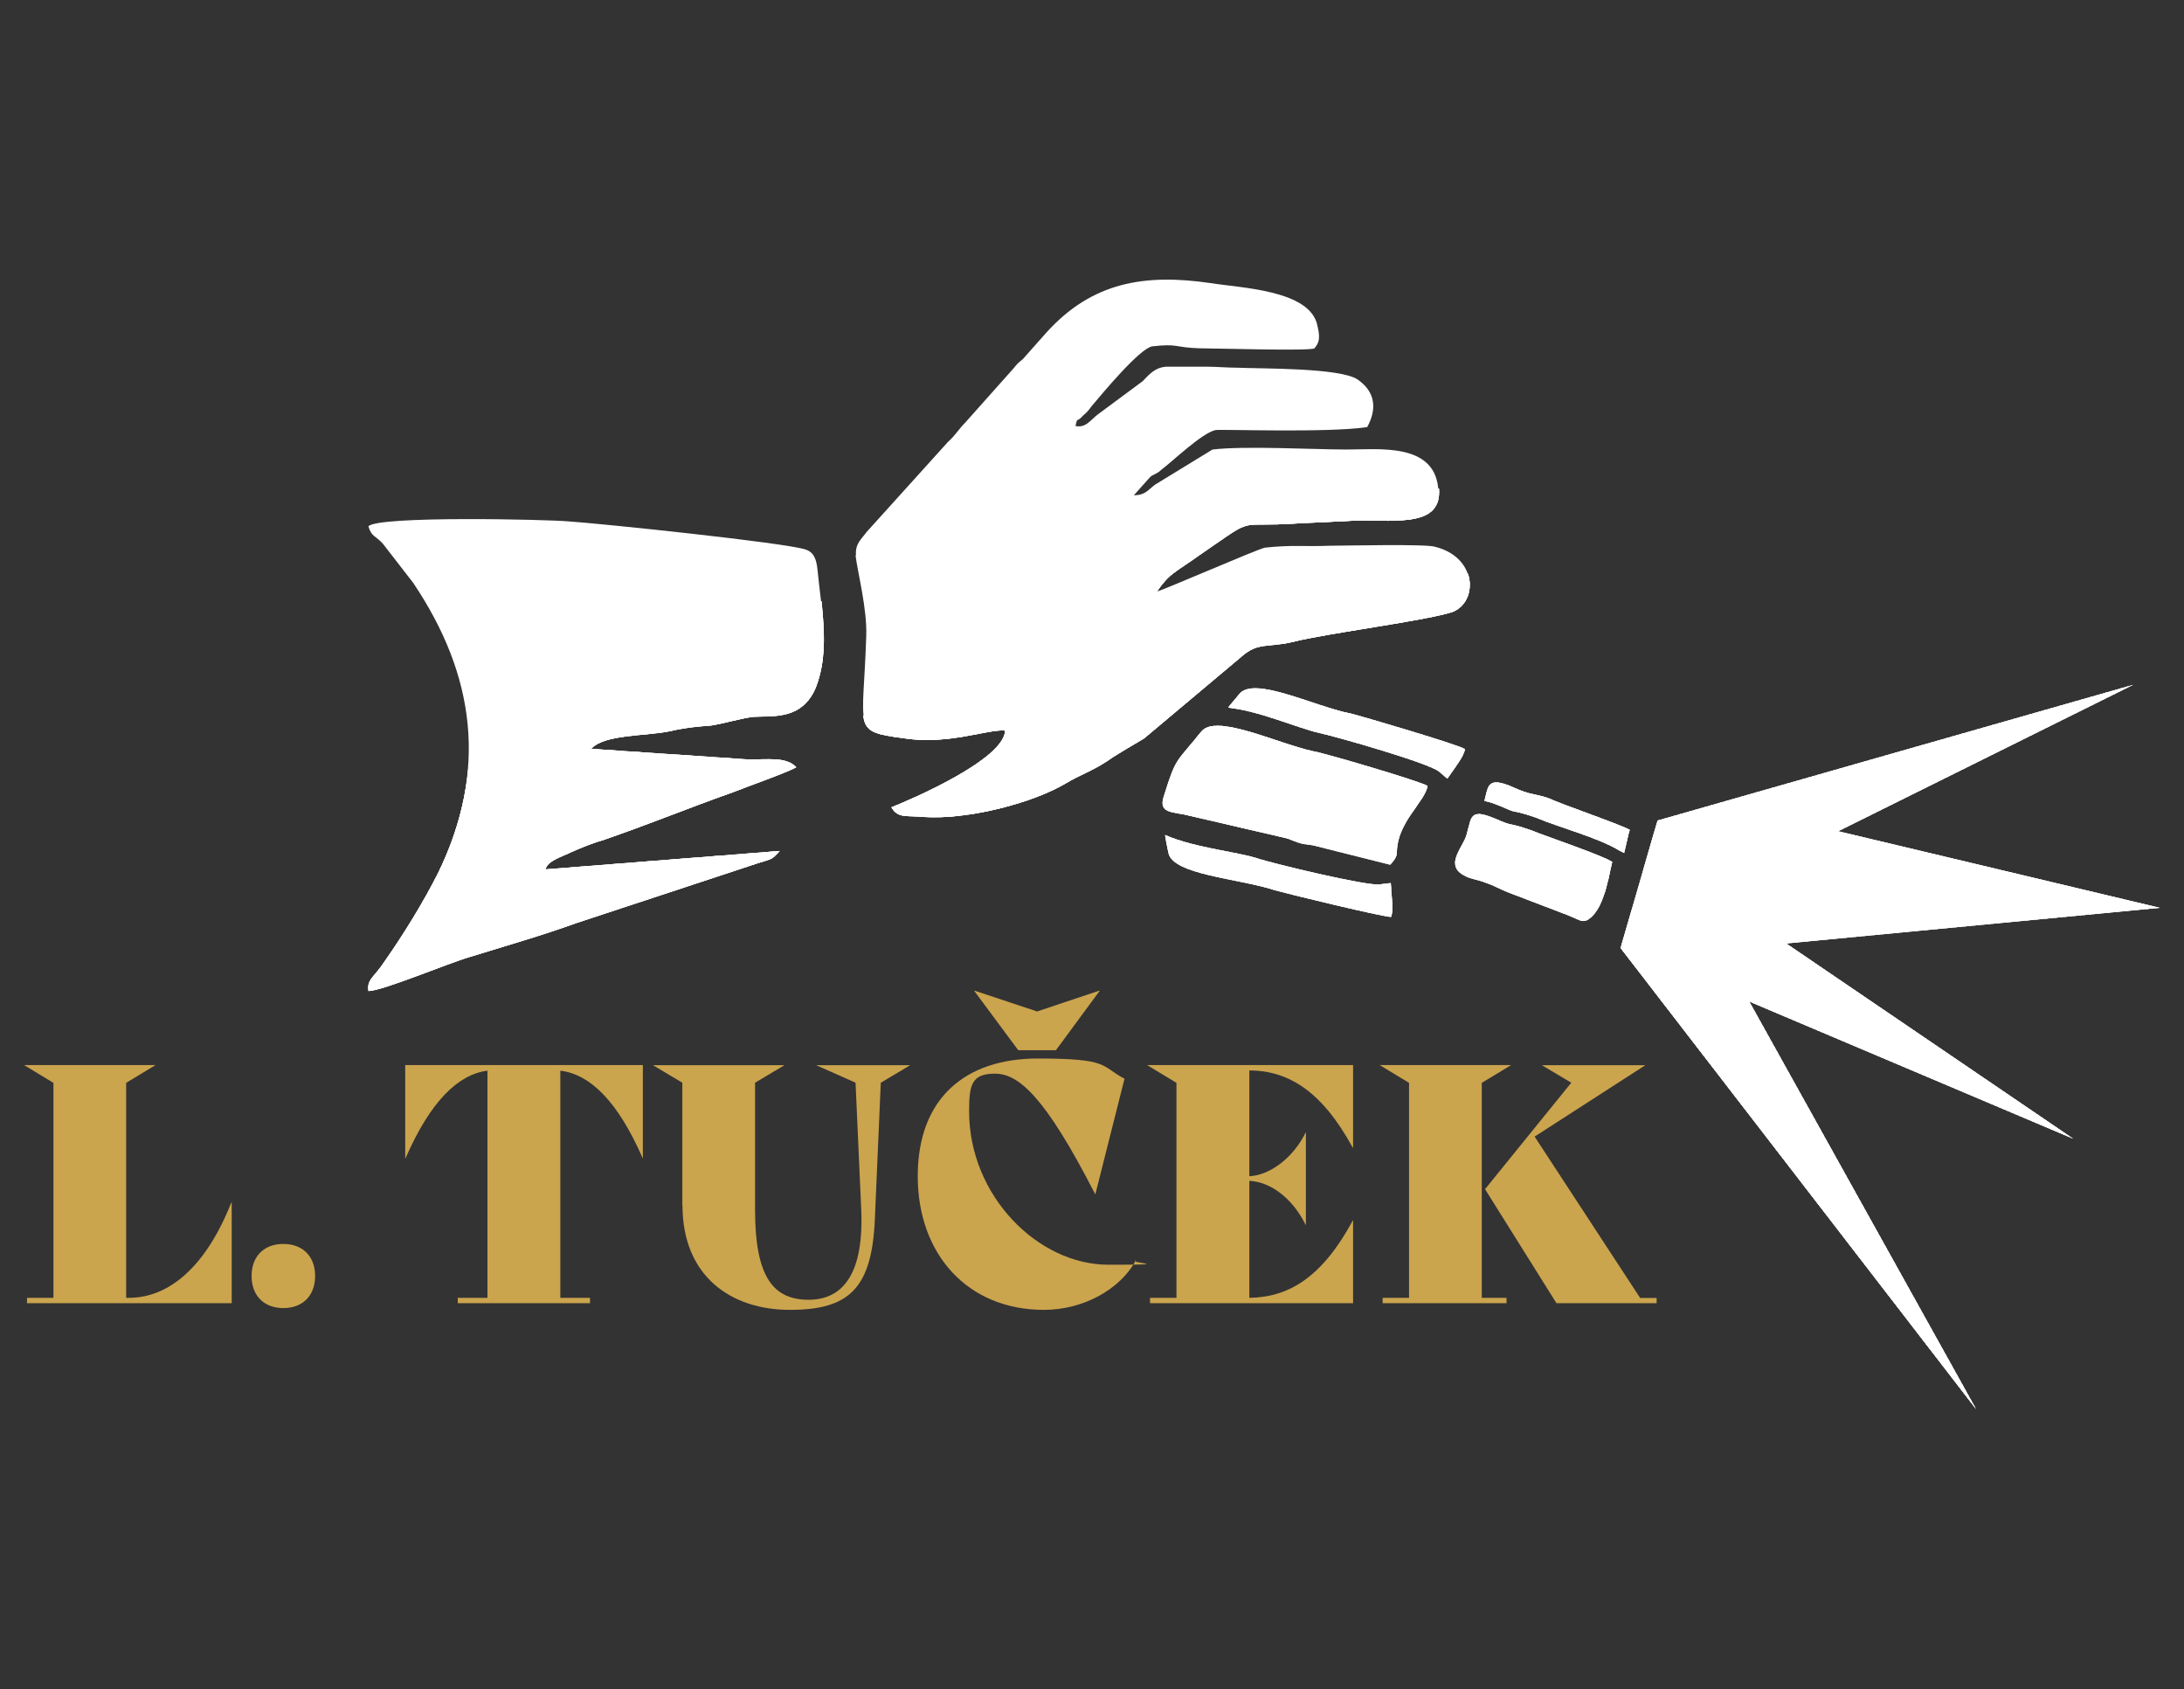 <?xml version="1.0" encoding="UTF-8"?>
<svg id="Layer_1" xmlns="http://www.w3.org/2000/svg" xmlns:xlink="http://www.w3.org/1999/xlink" version="1.1" viewBox="0 0 1471.4 1137.7">
  <rect x="0" y="0" width="1471.4" height="1137.7" fill="#333333" stroke="none"/>
  <!-- Generator: Adobe Illustrator 29.0.0, SVG Export Plug-In . SVG Version: 2.1.0 Build 186)  -->
  <defs>
    <style>
      .st0 {
        clip-rule: evenodd;
      }

      .st0, .st1 {
        fill: #fff;
      }

      .st1 {
        fill-rule: evenodd;
      }

      .st2 {
        fill: #cba44e;
      }

      .st3 {
        clip-path: url(#clippath-1);
      }

      .st4 {
        clip-path: url(#clippath-3);
      }

      .st5 {
        clip-path: url(#clippath-4);
      }

      .st6 {
        clip-path: url(#clippath-2);
      }

      .st7 {
        clip-path: url(#clippath-6);
      }

      .st8 {
        clip-path: url(#clippath-5);
      }

      .st9 {
        clip-path: url(#clippath);
      }
    </style>
    <clipPath id="clippath">
      <polygon class="st0" points="1091.8 638.6 1331.4 949.3 1178.5 674.6 1396.7 767 1203.4 635.5 1455.1 611.5 1238.4 559.9 1437.1 461.3 1116.7 552.7 1091.8 638.6"/>
    </clipPath>
    <clipPath id="clippath-1">
      <path class="st0" d="M581.6,482.2c1.3,11.1,7.9,12.4,27.5,15.1,30.8,4.6,57-6.5,68.1-5.2-.7,19.6-63.5,46.5-76.6,51.7,4.6,7.9,10.5,5.2,21.6,6.5,29.5,2,73.4-9.2,96.3-22.9,8.5-5.2,17-7.9,26.9-14.4,8.5-5.9,17-10.5,25.5-15.7l65.5-55c11.1-9.8,17-5.9,34.1-9.8,22.9-5.9,90.4-14.4,108.1-20.3,9.8-3.9,13.8-15.1,10.5-25.5-37.3-32.7-182.1,31.4-218.1,32.7-35.4,1.3,8.5-21,8.5-21,8.5-12.4,11.8-12.4,28.2-24.2,35.4-24.2,26.2-20.3,53.1-21l53.7-2.6c28.2,0,57,3.9,55-21.6-45.8-2.6-125.8-6.5-164.4,6.5-42.6,14.4-43.2,45.8-102.8,70.1-58.9,24.2-76,5.2-96.3,32.7-7.9,11.1-16.4,27.5-24.2,43.9h0ZM315.7,515.6c-2,23.6-8.5,47.8-20.3,72-9.8,19.6-23.6,41.9-36,59.6-7.2,11.1-12.4,12.4-11.1,20.3,9.2,0,54.4-19,68.1-22.9,25.5-7.9,48.5-14.4,72-22.9l123.1-40.6c8.5-2.6,8.5-2,13.8-7.9l-157.8,12.4c1.3-5.9,11.1-8.5,17.7-11.8,5.9-2.6,13.8-5.9,21-7.9,34.1-11.8,55.7-21,87.1-32.1,9.8-3.9,36-13.1,43.2-17-6.5-7.2-20.3-5.2-31.4-5.2l-106.8-7.2c8.5-9.8,36-8.5,52.4-11.8,8.5-2,17.7-3.3,28.2-3.9,8.5-1.3,21.6-5.2,28.8-5.9,13.8-.7,32.7,2,41.9-19.6,7.2-18.3,5.9-38,3.9-58.3-19.6,19.6-49.1,36.7-93,34.7-93-5.9-91.7-37.3-116.6,26.2-7.2,18.3-17.7,34.7-28.2,49.8h0Z"/>
    </clipPath>
    <clipPath id="clippath-2">
      <path class="st0" d="M1070.6,618.9c11.2-7.3,14.2-35.1,15.7-38.3-7.4-4.7-42.9-16.6-54.9-21.4-5.5-1.9-6.9-2.4-12.9-3.8-5.5-1-8.8-3.3-14.3-5.2-16.2-6.2-12.5,4-17.3,15.1-4.3,8.8-12.7,18.9.7,25,3.7,1.9,8.8,2.4,13.4,4.3,5.5,1.9,9.7,4.3,14.3,6.2l41.1,15.7c9.2,3.8,9.7,5.2,14.3,2.5h0Z"/>
    </clipPath>
    <clipPath id="clippath-3">
      <path class="st0" d="M936.7,582.4c5.6-6.4,3.8-6.4,4.8-12.9,2-16.7,18.4-29.9,20.3-40.1-3.7-2.8-70.6-22.5-77.1-23.4-24.5-5.3-65.5-25.6-75.4-13.2-16.9,21.1-16.8,16.5-25,42.8-3.8,11.1,2.7,11.1,13.8,13.1l68.9,16c4.2,1.4,6.5,2.8,11.1,3.8,5.1.5,7.4,1,12.5,2.4l46.2,11.6Z"/>
    </clipPath>
    <clipPath id="clippath-4">
      <path class="st0" d="M975.2,524.4c5.2-7.8,10.8-14.3,11.8-19.8-3.7-2.8-70.6-22.5-76.7-23.9-25-4.9-65.5-25.6-75.4-13.2-2.8,3.7-5.6,6.4-7.5,9.2,20.4,2,46.2,13.4,60.5,16.8,11.6,2.4,75.3,20.6,81.7,26.3l5.5,4.7Z"/>
    </clipPath>
    <clipPath id="clippath-5">
      <path class="st0" d="M937,594.9c.4,8.8,2.1,17.2.2,22.7-4.2.4-71.6-16-78.1-17.9-24.5-8.1-69.8-10.4-72-25.7-.9-4.6-1.8-8.4-2.2-11.6,19.4,8.5,46.7,11.1,61,15.4,11.1,3.8,75.8,19.3,83.7,17.9l7.4-.9Z"/>
    </clipPath>
    <clipPath id="clippath-6">
      <path class="st0" d="M1094.2,574.7c1.9-7.4,2.9-13.9,3.9-15.7-7.8-4.2-43.4-16.2-54.9-21.4-5.5-1.9-7.4-1.9-13.4-3.4-5.1-1.4-8.8-3.3-13.4-5.2-14.8-5.7-13.9,1.7-16.3,10.5,2.3.5,4.6,1,7.9,2.4,4.2,1.4,8.3,3.8,12,4.7,5.5,1,9.7,2.4,15.2,4.3,15.7,6.6,41.6,13.4,55.4,21.8l3.7,1.9Z"/>
    </clipPath>
  </defs>
  <g>
    <g>
      <polygon class="st1" points="1091.8 638.6 1331.4 949.3 1178.5 674.6 1396.7 767 1203.4 635.5 1455.1 611.5 1238.4 559.9 1437.1 461.3 1116.7 552.7 1091.8 638.6"/>
      <g class="st9">
        <polyline class="st1" points="1179.6 371.7 1178.2 371.2 1015.7 839.8 1016.6 839.8"/>
        <polyline class="st1" points="1176.8 370.8 1181.4 372.7 1018.5 840.7 1014.3 839.3"/>
        <polyline class="st1" points="1180 372.2 1184.2 373.6 1021.2 841.7 1017.1 840.2"/>
        <polyline class="st1" points="1182.8 373.1 1186.9 374.6 1024 842.6 1019.9 841.2"/>
        <polyline class="st1" points="1185.6 374.1 1189.7 375.5 1026.8 843.6 1022.6 842.2"/>
        <polyline class="st1" points="1188.3 375 1192.5 376.5 1029.6 844.5 1025.4 843.1"/>
        <polyline class="st1" points="1191.1 376 1195.3 377.4 1032.3 845.5 1028.2 844.1"/>
        <polyline class="st1" points="1193.9 376.9 1198 378.4 1035.1 846.4 1030.9 845"/>
        <polyline class="st1" points="1196.6 377.9 1200.8 379.3 1037.9 847.4 1033.7 846"/>
        <polyline class="st1" points="1199.4 378.9 1203.6 380.3 1040.6 848.3 1036.5 846.9"/>
        <polyline class="st1" points="1202.2 379.8 1206.3 381.2 1043.4 849.3 1039.3 847.9"/>
        <polyline class="st1" points="1204.9 380.8 1209.1 382.2 1046.2 850.3 1042 848.8"/>
        <polyline class="st1" points="1207.7 381.7 1211.9 383.1 1048.9 851.2 1044.8 849.8"/>
        <polyline class="st1" points="1210.5 382.7 1214.6 384.1 1051.7 852.2 1047.6 850.7"/>
        <polyline class="st1" points="1213.3 383.6 1217.4 385.1 1054.5 853.1 1050.3 851.7"/>
        <polyline class="st1" points="1216 384.6 1220.2 386 1057.7 854.5 1053.1 852.6"/>
        <polyline class="st1" points="1218.8 385.5 1223 387 1060.5 855.5 1055.9 853.6"/>
        <polyline class="st1" points="1221.6 386.5 1225.7 387.9 1063.3 856.4 1059.1 855"/>
        <polyline class="st1" points="1224.3 387.4 1228.5 388.9 1066 857.4 1061.9 856"/>
        <polyline class="st1" points="1227.1 388.4 1231.3 389.8 1068.8 858.3 1064.6 856.9"/>
        <polyline class="st1" points="1229.9 389.3 1234 390.8 1071.6 859.3 1067.4 857.9"/>
        <polyline class="st1" points="1232.6 390.3 1236.8 391.7 1074.3 860.3 1070.2 858.8"/>
        <polyline class="st1" points="1235.4 391.2 1239.6 392.7 1077.1 861.2 1072.9 859.8"/>
        <polyline class="st1" points="1238.2 392.2 1242.3 393.6 1079.9 862.2 1075.7 860.7"/>
        <polyline class="st1" points="1241 393.2 1245.1 394.6 1082.6 863.1 1078.5 861.7"/>
        <polyline class="st1" points="1243.7 394.1 1247.9 395.5 1085.4 864.1 1081.3 862.6"/>
        <polyline class="st1" points="1246.5 395.1 1250.6 396.5 1088.2 865 1084 863.6"/>
        <polyline class="st1" points="1249.3 396 1253.4 397.4 1090.9 866 1086.8 864.5"/>
        <polyline class="st1" points="1252 397 1256.2 398.4 1093.7 866.9 1089.6 865.5"/>
        <polyline class="st1" points="1254.8 397.9 1259 399.3 1096.5 867.9 1092.3 866.4"/>
        <polyline class="st1" points="1257.6 398.9 1261.7 400.3 1099.3 868.8 1095.1 867.4"/>
        <polyline class="st1" points="1260.3 399.8 1264.5 401.3 1102 869.8 1097.9 868.4"/>
        <polyline class="st1" points="1263.1 400.8 1267.3 402.2 1104.8 870.7 1100.6 869.3"/>
        <polyline class="st1" points="1265.9 401.7 1270 403.2 1107.6 871.7 1103.4 870.3"/>
        <polyline class="st1" points="1268.7 402.7 1273.3 404.6 1110.3 872.6 1106.2 871.2"/>
        <polyline class="st1" points="1271.4 403.6 1276 405.5 1113.1 873.6 1109 872.2"/>
        <polyline class="st1" points="1274.6 405.1 1278.8 406.5 1115.9 874.5 1111.7 873.1"/>
        <polyline class="st1" points="1277.4 406 1281.6 407.4 1118.6 875.5 1114.5 874.1"/>
        <polyline class="st1" points="1280.2 407 1284.3 408.4 1121.4 876.5 1117.3 875"/>
        <polyline class="st1" points="1283 407.9 1287.1 409.3 1124.2 877.4 1120 876"/>
        <polyline class="st1" points="1285.7 408.9 1289.9 410.3 1127 878.4 1122.8 876.9"/>
        <polyline class="st1" points="1288.5 409.8 1292.7 411.3 1129.7 879.3 1125.6 877.9"/>
        <polyline class="st1" points="1291.3 410.8 1295.4 412.2 1132.5 880.3 1128.3 878.8"/>
        <polyline class="st1" points="1294 411.7 1298.2 413.2 1135.3 881.2 1131.1 879.8"/>
        <polyline class="st1" points="1296.8 412.7 1301 414.1 1138 882.2 1133.9 880.7"/>
        <polyline class="st1" points="1299.6 413.6 1303.7 415.1 1140.8 883.1 1136.6 881.7"/>
        <polyline class="st1" points="1302.3 414.6 1306.5 416 1143.6 884.1 1139.4 882.6"/>
        <polyline class="st1" points="1305.1 415.5 1309.3 417 1146.3 885 1142.2 883.6"/>
        <polyline class="st1" points="1307.9 416.5 1312 417.9 1149.1 886 1145 884.6"/>
        <polyline class="st1" points="1310.7 417.4 1314.8 418.9 1152.3 887.4 1147.7 885.5"/>
        <polyline class="st1" points="1313.4 418.4 1317.6 419.8 1155.1 888.4 1151 886.9"/>
        <polyline class="st1" points="1316.2 419.4 1320.3 420.8 1157.9 889.3 1153.7 887.9"/>
        <polyline class="st1" points="1319 420.3 1323.1 421.7 1160.7 890.3 1156.5 888.8"/>
        <polyline class="st1" points="1321.7 421.3 1325.9 422.7 1163.4 891.2 1159.3 889.8"/>
        <polyline class="st1" points="1324.5 422.2 1328.7 423.6 1166.2 892.2 1162 890.7"/>
        <polyline class="st1" points="1327.3 423.2 1331.4 424.6 1169 893.1 1164.8 891.7"/>
        <polyline class="st1" points="1330 424.1 1334.2 425.5 1171.7 894.1 1167.6 892.6"/>
        <polyline class="st1" points="1332.8 425.1 1337 426.5 1174.5 895 1170.3 893.6"/>
        <polyline class="st1" points="1335.6 426 1339.7 427.5 1177.3 896 1173.1 894.6"/>
        <polyline class="st1" points="1338.4 427 1342.5 428.4 1180 896.9 1175.9 895.5"/>
        <polyline class="st1" points="1341.1 427.9 1345.3 429.4 1182.8 897.9 1178.7 896.5"/>
        <polyline class="st1" points="1343.9 428.9 1348 430.3 1185.6 898.8 1181.4 897.4"/>
        <polyline class="st1" points="1346.7 429.8 1350.8 431.3 1188.3 899.8 1184.2 898.4"/>
        <polyline class="st1" points="1349.4 430.8 1353.6 432.2 1191.1 900.7 1187 899.3"/>
        <polyline class="st1" points="1352.2 431.7 1356.4 433.2 1193.9 901.7 1189.7 900.3"/>
        <polyline class="st1" points="1355 432.7 1359.1 434.1 1196.7 902.7 1192.5 901.2"/>
        <polyline class="st1" points="1357.7 433.7 1361.9 435.1 1199.4 903.6 1195.3 902.2"/>
        <polyline class="st1" points="1360.5 434.6 1364.7 436 1202.2 904.6 1198 903.1"/>
        <polyline class="st1" points="1363.3 435.6 1367.9 437.5 1205 905.5 1200.8 904.1"/>
        <polyline class="st1" points="1366.5 437 1370.7 438.4 1207.7 906.5 1203.6 905"/>
        <polyline class="st1" points="1369.3 437.9 1373.4 439.4 1210.5 907.4 1206.4 906"/>
        <polyline class="st1" points="1372 438.9 1376.2 440.3 1213.3 908.4 1209.1 906.9"/>
        <polyline class="st1" points="1374.8 439.8 1379 441.3 1216 909.3 1211.9 907.9"/>
        <polyline class="st1" points="1377.6 440.8 1381.7 442.2 1218.8 910.3 1214.7 908.9"/>
        <polyline class="st1" points="1380.4 441.7 1384.5 443.2 1221.6 911.2 1217.4 909.8"/>
        <polyline class="st1" points="1383.1 442.7 1387.3 444.1 1224.4 912.2 1220.2 910.8"/>
        <polyline class="st1" points="1385.9 443.6 1390.1 445.1 1227.1 913.1 1223 911.7"/>
        <polyline class="st1" points="1388.7 444.6 1392.8 446 1229.9 914.1 1225.7 912.7"/>
        <polyline class="st1" points="1391.4 445.6 1395.6 447 1232.7 915 1228.5 913.6"/>
        <polyline class="st1" points="1394.2 446.5 1398.4 447.9 1235.4 916 1231.3 914.6"/>
        <polyline class="st1" points="1397 447.5 1401.1 448.9 1238.2 917 1234 915.5"/>
        <polyline class="st1" points="1399.7 448.4 1403.9 449.8 1241 917.9 1236.8 916.5"/>
        <polyline class="st1" points="1402.5 449.4 1406.7 450.8 1244.2 919.3 1239.6 917.4"/>
        <polyline class="st1" points="1405.3 450.3 1409.4 451.8 1247 920.3 1242.4 918.4"/>
        <polyline class="st1" points="1408.1 451.3 1412.2 452.7 1249.7 921.2 1245.6 919.8"/>
        <polyline class="st1" points="1410.8 452.2 1415 453.7 1252.5 922.2 1248.4 920.8"/>
        <polyline class="st1" points="1413.6 453.2 1417.7 454.6 1255.3 923.1 1251.1 921.7"/>
        <polyline class="st1" points="1416.4 454.1 1420.5 455.6 1258 924.1 1253.9 922.7"/>
        <polyline class="st1" points="1419.1 455.1 1423.3 456.5 1260.8 925 1256.7 923.6"/>
        <polyline class="st1" points="1421.9 456 1426.1 457.5 1263.6 926 1259.4 924.6"/>
        <polyline class="st1" points="1424.7 457 1428.8 458.4 1266.4 927 1262.2 925.5"/>
        <polyline class="st1" points="1427.4 457.9 1431.6 459.4 1269.1 927.9 1265 926.5"/>
        <polyline class="st1" points="1430.2 458.9 1434.4 460.3 1271.9 928.9 1267.7 927.4"/>
        <polyline class="st1" points="1433 459.9 1437.1 461.3 1274.7 929.8 1270.5 928.4"/>
        <polyline class="st1" points="1435.8 460.8 1439.9 462.2 1277.4 930.8 1273.3 929.3"/>
        <polyline class="st1" points="1438.5 461.8 1442.7 463.2 1280.2 931.7 1276.1 930.3"/>
        <polyline class="st1" points="1441.3 462.7 1445.4 464.1 1283 932.7 1278.8 931.2"/>
        <polyline class="st1" points="1444.1 463.7 1448.2 465.1 1285.7 933.6 1281.6 932.2"/>
        <polyline class="st1" points="1446.8 464.6 1451 466 1288.5 934.6 1284.4 933.1"/>
        <polyline class="st1" points="1449.6 465.6 1453.8 467 1291.3 935.5 1287.1 934.1"/>
        <polyline class="st1" points="1452.4 466.5 1456.5 468 1294.1 936.5 1289.9 935.1"/>
        <polyline class="st1" points="1455.1 467.5 1459.8 469.4 1296.8 937.4 1292.7 936"/>
        <polyline class="st1" points="1458.4 468.9 1462.5 470.3 1299.6 938.4 1295.4 937"/>
        <polyline class="st1" points="1461.1 469.9 1465.3 471.3 1302.4 939.3 1298.2 937.9"/>
        <polyline class="st1" points="1463.9 470.8 1468.1 472.2 1305.1 940.3 1301 938.9"/>
        <polyline class="st1" points="1466.7 471.8 1470.8 473.2 1307.9 941.2 1303.7 939.8"/>
        <polyline class="st1" points="1469.4 472.7 1473.6 474.1 1310.7 942.2 1306.5 940.8"/>
        <polyline class="st1" points="1472.2 473.7 1476.4 475.1 1313.4 943.2 1309.3 941.7"/>
        <polyline class="st1" points="1475 474.6 1479.1 476 1316.2 944.1 1312.1 942.7"/>
        <polyline class="st1" points="1477.8 475.6 1481.9 477 1319 945.1 1314.8 943.6"/>
        <polyline class="st1" points="1480.5 476.5 1484.7 478 1321.8 946 1317.6 944.6"/>
        <polyline class="st1" points="1483.3 477.5 1487.4 478.9 1324.5 947 1320.4 945.5"/>
        <polyline class="st1" points="1486.1 478.4 1490.2 479.9 1327.3 947.9 1323.1 946.5"/>
        <polyline class="st1" points="1488.8 479.4 1493 480.8 1330.1 948.9 1325.9 947.4"/>
        <polyline class="st1" points="1491.6 480.3 1495.8 481.8 1332.8 949.8 1328.7 948.4"/>
        <polyline class="st1" points="1494.4 481.3 1498.5 482.7 1336.1 951.2 1331.4 949.3"/>
        <polyline class="st1" points="1497.1 482.2 1499.9 483.2 1337 951.3 1334.2 950.3"/>
      </g>
    </g>
    <path class="st1" d="M576.4,374.1c1.3,11.1,7.9,36,7.2,54.4-2,63.5-9.8,64.2,25.5,68.8,30.8,4.6,57-6.5,68.1-5.2-.7,19.6-63.5,46.5-76.6,51.7,4.6,7.9,10.5,5.2,21.6,6.5,29.5,2,73.4-9.2,96.3-22.9,8.5-5.2,17-7.9,26.9-14.4,8.5-5.9,17-10.5,25.5-15.7l65.5-55c11.1-9.8,17-5.9,34.1-9.8,22.9-5.9,90.4-14.4,108.1-20.3,17-6.5,17-36.7-11.8-43.9-5.9-2-60.9-.7-70.7-.7-17.7.7-25.5-.7-43.9,1.3-5.9,1.3-68.8,28.8-72.7,29.5,8.5-12.4,11.8-12.4,28.2-24.2,35.4-24.2,26.2-20.3,53.1-21l53.7-2.6c28.8,0,57.6,3.9,54.4-22.3-3.3-30.1-40-25.5-61.6-25.5s-68.8-2.6-90.4,0l-38.6,23.6c-4.6,3.3-6.5,7.2-14.4,7.2l11.1-12.4c2.6-2,4.6-2,7.2-4.6,7.9-5.9,27.5-24.9,36.7-26.9,3.3-.7,75.3,2,102.2-2,6.5-11.8,5.9-23.6-6.5-32.1-11.8-7.9-64.2-7.2-80.6-7.9-7.2,0-14.4-.7-21-.7h-27.5c-7.9.7-11.8,5.9-15.7,9.8l-30.1,22.3c-5.2,3.9-7.9,9.2-15.1,7.9,1.3-6.5.7-2,5.2-7.2,2.6-2,3.9-3.9,5.9-6.5,7.2-8.5,32.1-38.6,40.6-40,17.7-2,14.4.7,31.4,1.3,9.8,0,76,2,77.9,0,3.3-3.9,3.9-7.2,2-15.1-4.6-24.2-51.7-25.5-72-28.8-44.5-6.5-79.9-.7-110.7,33.4l-15.7,17.7c-3.9,3.3-3.3,2.6-6.5,6.5l-32.7,36.7c-3.9,3.9-7.2,9.2-11.1,12.4l-55,60.9c-3.3,4.6-7.9,7.9-7.2,15.7h0Z"/>
    <path class="st1" d="M248.2,354.5c2,7.2,5.2,6.5,9.8,11.8l20.3,26.2c41.9,62.2,50.4,126.4,17,195.2-9.8,19.6-23.6,41.9-36,59.6-7.2,11.1-12.4,12.4-11.1,20.3,9.2,0,54.4-19,68.1-22.9,25.5-7.9,48.5-14.4,72-22.9l123.1-40.6c8.5-2.6,8.5-2,13.8-7.9l-157.8,12.4c1.3-5.9,11.1-8.5,17.7-11.8,5.9-2.6,13.8-5.9,21-7.9,34.1-11.8,55.7-21,87.1-32.1,9.8-3.9,36-13.1,43.2-17-6.5-7.2-20.3-5.2-31.4-5.2l-106.8-7.2c8.5-9.8,36-8.5,52.4-11.8,8.5-2,17.7-3.3,28.2-3.9,8.5-1.3,21.6-5.2,28.8-5.9,13.8-.7,32.7,2,41.9-19.6,9.8-24.9,3.9-52.4,1.3-79.3-.7-6.5-2-11.8-7.9-13.8-13.1-4.6-139.5-17.7-159.8-19-13.8-1.3-128.4-3.9-134.9,3.3h0Z"/>
    <g>
      <path class="st1" d="M581.6,482.2c1.3,11.1,7.9,12.4,27.5,15.1,30.8,4.6,57-6.5,68.1-5.2-.7,19.6-63.5,46.5-76.6,51.7,4.6,7.9,10.5,5.2,21.6,6.5,29.5,2,73.4-9.2,96.3-22.9,8.5-5.2,17-7.9,26.9-14.4,8.5-5.9,17-10.5,25.5-15.7l65.5-55c11.1-9.8,17-5.9,34.1-9.8,22.9-5.9,90.4-14.4,108.1-20.3,9.8-3.9,13.8-15.1,10.5-25.5-37.3-32.7-182.1,31.4-218.1,32.7-35.4,1.3,8.5-21,8.5-21,8.5-12.4,11.8-12.4,28.2-24.2,35.4-24.2,26.2-20.3,53.1-21l53.7-2.6c28.2,0,57,3.9,55-21.6-45.8-2.6-125.8-6.5-164.4,6.5-42.6,14.4-43.2,45.8-102.8,70.1-58.9,24.2-76,5.2-96.3,32.7-7.9,11.1-16.4,27.5-24.2,43.9h0ZM315.7,515.6c-2,23.6-8.5,47.8-20.3,72-9.8,19.6-23.6,41.9-36,59.6-7.2,11.1-12.4,12.4-11.1,20.3,9.2,0,54.4-19,68.1-22.9,25.5-7.9,48.5-14.4,72-22.9l123.1-40.6c8.5-2.6,8.5-2,13.8-7.9l-157.8,12.4c1.3-5.9,11.1-8.5,17.7-11.8,5.9-2.6,13.8-5.9,21-7.9,34.1-11.8,55.7-21,87.1-32.1,9.8-3.9,36-13.1,43.2-17-6.5-7.2-20.3-5.2-31.4-5.2l-106.8-7.2c8.5-9.8,36-8.5,52.4-11.8,8.5-2,17.7-3.3,28.2-3.9,8.5-1.3,21.6-5.2,28.8-5.9,13.8-.7,32.7,2,41.9-19.6,7.2-18.3,5.9-38,3.9-58.3-19.6,19.6-49.1,36.7-93,34.7-93-5.9-91.7-37.3-116.6,26.2-7.2,18.3-17.7,34.7-28.2,49.8h0Z"/>
      <g class="st3">
        <polyline class="st1" points="992.3 322.4 992.3 323.1 246.9 323.1 246.9 322.4"/>
        <polyline class="st1" points="992.3 322.4 992.3 325 246.9 325 246.9 322.4"/>
        <polyline class="st1" points="992.3 323.7 992.3 326.3 246.9 326.3 246.9 323.7"/>
        <polyline class="st1" points="992.3 325.7 992.3 328.3 246.9 328.3 246.9 325.7"/>
        <polyline class="st1" points="992.3 327.6 992.3 330.3 246.9 330.3 246.9 327.6"/>
        <polyline class="st1" points="992.3 329.6 992.3 332.2 246.9 332.2 246.9 329.6"/>
        <polyline class="st1" points="992.3 330.9 992.3 333.5 246.9 333.5 246.9 330.9"/>
        <polyline class="st1" points="992.3 332.9 992.3 335.5 246.9 335.5 246.9 332.9"/>
        <polyline class="st1" points="992.3 334.8 992.3 337.5 246.9 337.5 246.9 334.8"/>
        <polyline class="st1" points="992.3 336.2 992.3 339.4 246.9 339.4 246.9 336.2"/>
        <polyline class="st1" points="992.3 338.1 992.3 340.7 246.9 340.7 246.9 338.1"/>
        <polyline class="st1" points="992.3 340.1 992.3 342.7 246.9 342.7 246.9 340.1"/>
        <polyline class="st1" points="992.3 342 992.3 344.7 246.9 344.7 246.9 342"/>
        <polyline class="st1" points="992.3 343.4 992.3 346.6 246.9 346.6 246.9 343.4"/>
        <polyline class="st1" points="992.3 345.3 992.3 347.9 246.9 347.9 246.9 345.3"/>
        <polyline class="st1" points="992.3 347.3 992.3 349.9 246.9 349.9 246.9 347.3"/>
        <polyline class="st1" points="992.3 349.3 992.3 351.9 246.9 351.9 246.9 349.3"/>
        <polyline class="st1" points="992.3 350.6 992.3 353.2 246.9 353.2 246.9 350.6"/>
        <polyline class="st1" points="992.3 352.5 992.3 355.1 246.9 355.1 246.9 352.5"/>
        <polyline class="st1" points="992.3 354.5 992.3 357.1 246.9 357.1 246.9 354.5"/>
        <polyline class="st1" points="992.3 356.5 992.3 359.1 246.9 359.1 246.9 356.5"/>
        <polyline class="st1" points="992.3 357.8 992.3 360.4 246.9 360.4 246.9 357.8"/>
        <polyline class="st1" points="992.3 359.7 992.3 362.3 246.9 362.3 246.9 359.7"/>
        <polyline class="st1" points="992.3 361.7 992.3 364.3 246.9 364.3 246.9 361.7"/>
        <polyline class="st1" points="992.3 363 992.3 366.3 246.9 366.3 246.9 363"/>
        <polyline class="st1" points="992.3 365 992.3 367.6 246.9 367.6 246.9 365"/>
        <polyline class="st1" points="992.3 366.9 992.3 369.6 246.9 369.6 246.9 366.9"/>
        <polyline class="st1" points="992.3 368.9 992.3 371.5 246.9 371.5 246.9 368.9"/>
        <polyline class="st1" points="992.3 370.2 992.3 373.5 246.9 373.5 246.9 370.2"/>
        <polyline class="st1" points="992.3 372.2 992.3 374.8 246.9 374.8 246.9 372.2"/>
        <polyline class="st1" points="992.3 374.1 992.3 376.8 246.9 376.8 246.9 374.1"/>
        <polyline class="st1" points="992.3 376.1 992.3 378.7 246.9 378.7 246.9 376.1"/>
        <polyline class="st1" points="992.3 377.4 992.3 380 246.9 380 246.9 377.4"/>
        <polyline class="st1" points="992.3 379.4 992.3 382 246.9 382 246.9 379.4"/>
        <polyline class="st1" points="992.3 381.3 992.3 384 246.9 384 246.9 381.3"/>
        <polyline class="st1" points="992.3 383.3 992.3 385.9 246.9 385.9 246.9 383.3"/>
        <polyline class="st1" points="992.3 384.6 992.3 387.2 246.9 387.2 246.9 384.6"/>
        <polyline class="st1" points="992.3 386.6 992.3 389.2 246.9 389.2 246.9 386.6"/>
        <polyline class="st1" points="992.3 388.5 992.3 391.2 246.9 391.2 246.9 388.5"/>
        <polyline class="st1" points="992.3 389.9 992.3 393.1 246.9 393.1 246.9 389.9"/>
        <polyline class="st1" points="992.3 391.8 992.3 394.4 246.9 394.4 246.9 391.8"/>
        <polyline class="st1" points="992.3 393.8 992.3 396.4 246.9 396.4 246.9 393.8"/>
        <polyline class="st1" points="992.3 395.8 992.3 398.4 246.9 398.4 246.9 395.8"/>
        <polyline class="st1" points="992.3 397.1 992.3 400.3 246.9 400.3 246.9 397.1"/>
        <polyline class="st1" points="992.3 399 992.3 401.6 246.9 401.6 246.9 399"/>
        <polyline class="st1" points="992.3 401 992.3 403.6 246.9 403.6 246.9 401"/>
        <polyline class="st1" points="992.3 403 992.3 405.6 246.9 405.6 246.9 403"/>
        <polyline class="st1" points="992.3 404.3 992.3 406.9 246.9 406.9 246.9 404.3"/>
        <polyline class="st1" points="992.3 406.2 992.3 408.9 246.9 408.9 246.9 406.2"/>
        <polyline class="st1" points="992.3 408.2 992.3 410.8 246.9 410.8 246.9 408.2"/>
        <polyline class="st1" points="992.3 410.2 992.3 412.8 246.9 412.8 246.9 410.2"/>
        <polyline class="st1" points="992.3 411.5 992.3 414.1 246.9 414.1 246.9 411.5"/>
        <polyline class="st1" points="992.3 413.4 992.3 416.1 246.9 416.1 246.9 413.4"/>
        <polyline class="st1" points="992.3 415.4 992.3 418 246.9 418 246.9 415.4"/>
        <polyline class="st1" points="992.3 416.7 992.3 420 246.9 420 246.9 416.7"/>
        <polyline class="st1" points="992.3 418.7 992.3 421.3 246.9 421.3 246.9 418.7"/>
        <polyline class="st1" points="992.3 420.6 992.3 423.3 246.9 423.3 246.9 420.6"/>
        <polyline class="st1" points="992.3 422.6 992.3 425.2 246.9 425.2 246.9 422.6"/>
        <polyline class="st1" points="992.3 423.9 992.3 426.5 246.9 426.5 246.9 423.9"/>
        <polyline class="st1" points="992.3 425.9 992.3 428.5 246.9 428.5 246.9 425.9"/>
        <polyline class="st1" points="992.3 427.8 992.3 430.5 246.9 430.5 246.9 427.8"/>
        <polyline class="st1" points="992.3 429.8 992.3 432.4 246.9 432.4 246.9 429.8"/>
        <polyline class="st1" points="992.3 431.1 992.3 433.7 246.9 433.7 246.9 431.1"/>
        <polyline class="st1" points="992.3 433.1 992.3 435.7 246.9 435.7 246.9 433.1"/>
        <polyline class="st1" points="992.3 435.1 992.3 437.7 246.9 437.7 246.9 435.1"/>
        <polyline class="st1" points="992.3 437 992.3 439.6 246.9 439.6 246.9 437"/>
        <polyline class="st1" points="992.3 438.3 992.3 440.9 246.9 440.9 246.9 438.3"/>
        <polyline class="st1" points="992.3 440.3 992.3 442.9 246.9 442.9 246.9 440.3"/>
        <polyline class="st1" points="992.3 442.3 992.3 444.9 246.9 444.9 246.9 442.3"/>
        <polyline class="st1" points="992.3 443.6 992.3 446.8 246.9 446.8 246.9 443.6"/>
        <polyline class="st1" points="992.3 445.5 992.3 448.2 246.9 448.2 246.9 445.5"/>
        <polyline class="st1" points="992.3 447.5 992.3 450.1 246.9 450.1 246.9 447.5"/>
        <polyline class="st1" points="992.3 449.5 992.3 452.1 246.9 452.1 246.9 449.5"/>
        <polyline class="st1" points="992.3 450.8 992.3 453.4 246.9 453.4 246.9 450.8"/>
        <polyline class="st1" points="992.3 452.7 992.3 455.4 246.9 455.4 246.9 452.7"/>
        <polyline class="st1" points="992.3 454.7 992.3 457.3 246.9 457.3 246.9 454.7"/>
        <polyline class="st1" points="992.3 456.7 992.3 459.3 246.9 459.3 246.9 456.7"/>
        <polyline class="st1" points="992.3 458 992.3 460.6 246.9 460.6 246.9 458"/>
        <polyline class="st1" points="992.3 459.9 992.3 462.6 246.9 462.6 246.9 459.9"/>
        <polyline class="st1" points="992.3 461.9 992.3 464.5 246.9 464.5 246.9 461.9"/>
        <polyline class="st1" points="992.3 463.9 992.3 466.5 246.9 466.5 246.9 463.9"/>
        <polyline class="st1" points="992.3 465.2 992.3 467.8 246.9 467.8 246.9 465.2"/>
        <polyline class="st1" points="992.3 467.1 992.3 469.8 246.9 469.8 246.9 467.1"/>
        <polyline class="st1" points="992.3 469.1 992.3 471.7 246.9 471.7 246.9 469.1"/>
        <polyline class="st1" points="992.3 470.4 992.3 473.7 246.9 473.7 246.9 470.4"/>
        <polyline class="st1" points="992.3 472.4 992.3 475 246.9 475 246.9 472.4"/>
        <polyline class="st1" points="992.3 474.3 992.3 477 246.9 477 246.9 474.3"/>
        <polyline class="st1" points="992.3 476.3 992.3 478.9 246.9 478.9 246.9 476.3"/>
        <polyline class="st1" points="992.3 477.6 992.3 480.2 246.9 480.2 246.9 477.6"/>
        <polyline class="st1" points="992.3 479.6 992.3 482.2 246.9 482.2 246.9 479.6"/>
        <polyline class="st1" points="992.3 481.6 992.3 484.2 246.9 484.2 246.9 481.6"/>
        <polyline class="st1" points="992.3 483.5 992.3 486.1 246.9 486.1 246.9 483.5"/>
        <polyline class="st1" points="992.3 484.8 992.3 487.4 246.9 487.4 246.9 484.8"/>
        <polyline class="st1" points="992.3 486.8 992.3 489.4 246.9 489.4 246.9 486.8"/>
        <polyline class="st1" points="992.3 488.8 992.3 491.4 246.9 491.4 246.9 488.8"/>
        <polyline class="st1" points="992.3 490.7 992.3 493.3 246.9 493.3 246.9 490.7"/>
        <polyline class="st1" points="992.3 492 992.3 494.7 246.9 494.7 246.9 492"/>
        <polyline class="st1" points="992.3 494 992.3 496.6 246.9 496.6 246.9 494"/>
        <polyline class="st1" points="992.3 496 992.3 498.6 246.9 498.6 246.9 496"/>
        <polyline class="st1" points="992.3 497.3 992.3 500.5 246.9 500.5 246.9 497.3"/>
        <polyline class="st1" points="992.3 499.2 992.3 501.9 246.9 501.9 246.9 499.2"/>
        <polyline class="st1" points="992.3 501.2 992.3 503.8 246.9 503.8 246.9 501.2"/>
        <polyline class="st1" points="992.3 503.2 992.3 505.8 246.9 505.8 246.9 503.2"/>
        <polyline class="st1" points="992.3 504.5 992.3 507.1 246.9 507.1 246.9 504.5"/>
        <polyline class="st1" points="992.3 506.4 992.3 509.1 246.9 509.1 246.9 506.4"/>
        <polyline class="st1" points="992.3 508.4 992.3 511 246.9 511 246.9 508.4"/>
        <polyline class="st1" points="992.3 510.4 992.3 513 246.9 513 246.9 510.4"/>
        <polyline class="st1" points="992.3 511.7 992.3 514.3 246.9 514.3 246.9 511.7"/>
        <polyline class="st1" points="992.3 513.6 992.3 516.3 246.9 516.3 246.9 513.6"/>
        <polyline class="st1" points="992.3 515.6 992.3 518.2 246.9 518.2 246.9 515.6"/>
        <polyline class="st1" points="992.3 517.6 992.3 520.2 246.9 520.2 246.9 517.6"/>
        <polyline class="st1" points="992.3 518.9 992.3 521.5 246.9 521.5 246.9 518.9"/>
        <polyline class="st1" points="992.3 520.9 992.3 523.5 246.9 523.5 246.9 520.9"/>
        <polyline class="st1" points="992.3 522.8 992.3 525.4 246.9 525.4 246.9 522.8"/>
        <polyline class="st1" points="992.3 524.1 992.3 527.4 246.9 527.4 246.9 524.1"/>
        <polyline class="st1" points="992.3 526.1 992.3 528.7 246.9 528.7 246.9 526.1"/>
        <polyline class="st1" points="992.3 528.1 992.3 530.7 246.9 530.7 246.9 528.1"/>
        <polyline class="st1" points="992.3 530 992.3 532.6 246.9 532.6 246.9 530"/>
        <polyline class="st1" points="992.3 531.3 992.3 534 246.9 534 246.9 531.3"/>
        <polyline class="st1" points="992.3 533.3 992.3 535.9 246.9 535.9 246.9 533.3"/>
        <polyline class="st1" points="992.3 535.3 992.3 537.9 246.9 537.9 246.9 535.3"/>
        <polyline class="st1" points="992.3 537.2 992.3 539.8 246.9 539.8 246.9 537.2"/>
        <polyline class="st1" points="992.3 538.5 992.3 541.2 246.9 541.2 246.9 538.5"/>
        <polyline class="st1" points="992.3 540.5 992.3 543.1 246.9 543.1 246.9 540.5"/>
        <polyline class="st1" points="992.3 542.5 992.3 545.1 246.9 545.1 246.9 542.5"/>
        <polyline class="st1" points="992.3 543.8 992.3 547.1 246.9 547.1 246.9 543.8"/>
        <polyline class="st1" points="992.3 545.7 992.3 548.4 246.9 548.4 246.9 545.7"/>
        <polyline class="st1" points="992.3 547.7 992.3 550.3 246.9 550.3 246.9 547.7"/>
        <polyline class="st1" points="992.3 549.7 992.3 552.3 246.9 552.3 246.9 549.7"/>
        <polyline class="st1" points="992.3 551 992.3 554.3 246.9 554.3 246.9 551"/>
        <polyline class="st1" points="992.3 552.9 992.3 555.6 246.9 555.6 246.9 552.9"/>
        <polyline class="st1" points="992.3 554.9 992.3 557.5 246.9 557.5 246.9 554.9"/>
        <polyline class="st1" points="992.3 556.9 992.3 559.5 246.9 559.5 246.9 556.9"/>
        <polyline class="st1" points="992.3 558.2 992.3 560.8 246.9 560.8 246.9 558.2"/>
        <polyline class="st1" points="992.3 560.1 992.3 562.8 246.9 562.8 246.9 560.1"/>
        <polyline class="st1" points="992.3 562.1 992.3 564.7 246.9 564.7 246.9 562.1"/>
        <polyline class="st1" points="992.3 564.1 992.3 566.7 246.9 566.7 246.9 564.1"/>
        <polyline class="st1" points="992.3 565.4 992.3 568 246.9 568 246.9 565.4"/>
        <polyline class="st1" points="992.3 567.4 992.3 570 246.9 570 246.9 567.4"/>
        <polyline class="st1" points="992.3 569.3 992.3 571.9 246.9 571.9 246.9 569.3"/>
        <polyline class="st1" points="992.3 570.6 992.3 573.9 246.9 573.9 246.9 570.6"/>
        <polyline class="st1" points="992.3 572.6 992.3 575.2 246.9 575.2 246.9 572.6"/>
        <polyline class="st1" points="992.3 574.6 992.3 577.2 246.9 577.2 246.9 574.6"/>
        <polyline class="st1" points="992.3 576.5 992.3 579.1 246.9 579.1 246.9 576.5"/>
        <polyline class="st1" points="992.3 577.8 992.3 581.1 246.9 581.1 246.9 577.8"/>
        <polyline class="st1" points="992.3 579.8 992.3 582.4 246.9 582.4 246.9 579.8"/>
        <polyline class="st1" points="992.3 581.8 992.3 584.4 246.9 584.4 246.9 581.8"/>
        <polyline class="st1" points="992.3 583.7 992.3 586.3 246.9 586.3 246.9 583.7"/>
        <polyline class="st1" points="992.3 585 992.3 587.7 246.9 587.7 246.9 585"/>
        <polyline class="st1" points="992.3 587 992.3 589.6 246.9 589.6 246.9 587"/>
        <polyline class="st1" points="992.3 589 992.3 591.6 246.9 591.6 246.9 589"/>
        <polyline class="st1" points="992.3 590.9 992.3 593.6 246.9 593.6 246.9 590.9"/>
        <polyline class="st1" points="992.3 592.2 992.3 594.9 246.9 594.9 246.9 592.2"/>
        <polyline class="st1" points="992.3 594.2 992.3 596.8 246.9 596.8 246.9 594.2"/>
        <polyline class="st1" points="992.3 596.2 992.3 598.8 246.9 598.8 246.9 596.2"/>
        <polyline class="st1" points="992.3 597.5 992.3 600.8 246.9 600.8 246.9 597.5"/>
        <polyline class="st1" points="992.3 599.4 992.3 602.1 246.9 602.1 246.9 599.4"/>
        <polyline class="st1" points="992.3 601.4 992.3 604 246.9 604 246.9 601.4"/>
        <polyline class="st1" points="992.3 603.4 992.3 606 246.9 606 246.9 603.4"/>
        <polyline class="st1" points="992.3 604.7 992.3 608 246.9 608 246.9 604.7"/>
        <polyline class="st1" points="992.3 606.7 992.3 667.6 246.9 667.6 246.9 606.7"/>
      </g>
    </g>
    <g>
      <path class="st1" d="M1070.6,618.9c11.2-7.3,14.2-35.1,15.7-38.3-7.4-4.7-42.9-16.6-54.9-21.4-5.5-1.9-6.9-2.4-12.9-3.8-5.5-1-8.8-3.3-14.3-5.2-16.2-6.2-12.5,4-17.3,15.1-4.3,8.8-12.7,18.9.7,25,3.7,1.9,8.8,2.4,13.4,4.3,5.5,1.9,9.7,4.3,14.3,6.2l41.1,15.7c9.2,3.8,9.7,5.2,14.3,2.5h0Z"/>
      <g class="st6">
        <polyline class="st1" points="994.1 532.5 994.6 533 969.1 581.8 968.7 581.3"/>
        <polyline class="st1" points="993.7 532 996 533.4 971 582.7 968.7 581.3"/>
        <polyline class="st1" points="995.5 533 997.8 534.4 972.8 583.7 970 581.8"/>
        <polyline class="st1" points="996.9 534.4 999.7 535.3 974.2 584.2 971.9 582.8"/>
        <polyline class="st1" points="998.7 535.3 1001.5 536.3 976 585.1 973.7 583.7"/>
        <polyline class="st1" points="1000.1 535.8 1003.4 537.2 977.9 586.1 975.6 584.6"/>
        <polyline class="st1" points="1002 536.7 1004.7 537.7 979.7 587 976.9 586"/>
        <polyline class="st1" points="1003.8 537.7 1006.6 538.6 981.6 587.9 978.3 586.5"/>
        <polyline class="st1" points="1005.7 538.6 1008.4 539.6 982.9 588.4 980.2 587.5"/>
        <polyline class="st1" points="1007.5 539.6 1009.8 541 984.8 589.4 982 588.4"/>
        <polyline class="st1" points="1008.9 540 1011.6 541.9 986.6 590.3 983.9 589.4"/>
        <polyline class="st1" points="1010.7 541 1013 542.4 988.5 591.3 985.7 590.3"/>
        <polyline class="st1" points="1012.6 541.9 1014.9 543.3 989.8 592.7 987.1 590.8"/>
        <polyline class="st1" points="1014.4 542.9 1016.7 544.3 991.2 593.1 988.9 591.7"/>
        <polyline class="st1" points="1016.3 543.8 1018.6 545.2 993.1 594.1 990.8 592.7"/>
        <polyline class="st1" points="1017.6 544.3 1020.4 546.2 994.9 595 992.6 593.6"/>
        <polyline class="st1" points="1019.5 545.2 1021.8 546.7 996.8 596 994.5 594.6"/>
        <polyline class="st1" points="1020.9 546.6 1023.6 547.6 998.6 596.9 996.3 595.5"/>
        <polyline class="st1" points="1022.7 547.6 1025.5 548.5 1000.4 597.9 997.7 596"/>
        <polyline class="st1" points="1024.5 548.5 1027.3 549.5 1001.8 598.3 999.5 596.9"/>
        <polyline class="st1" points="1025.9 549 1029.2 550.4 1003.7 599.3 1001.4 597.9"/>
        <polyline class="st1" points="1027.8 550 1030.5 550.9 1005.5 600.2 1002.8 599.3"/>
        <polyline class="st1" points="1029.6 550.9 1032.4 551.8 1007.4 601.2 1004.6 600.2"/>
        <polyline class="st1" points="1031.5 551.8 1033.8 553.3 1009.2 602.1 1006 600.7"/>
        <polyline class="st1" points="1033.3 552.8 1035.6 554.2 1010.6 602.6 1007.8 601.6"/>
        <polyline class="st1" points="1034.7 553.3 1037.5 555.1 1012.4 603.5 1009.7 602.6"/>
        <polyline class="st1" points="1036.5 554.2 1038.8 555.6 1013.8 604.9 1011.5 603.5"/>
        <polyline class="st1" points="1038.4 555.1 1040.7 556.6 1015.7 605.9 1013.4 604.5"/>
        <polyline class="st1" points="1040.2 556.1 1042.5 557.5 1017.5 606.8 1014.7 604.9"/>
        <polyline class="st1" points="1042.1 557 1044.4 558.4 1018.9 607.3 1016.6 605.9"/>
        <polyline class="st1" points="1043.5 557.5 1046.2 559.4 1020.7 608.2 1018.4 606.8"/>
        <polyline class="st1" points="1045.3 558.5 1047.6 559.9 1022.6 609.2 1020.3 607.8"/>
        <polyline class="st1" points="1046.7 559.9 1049.4 560.8 1024.4 610.1 1022.1 608.7"/>
        <polyline class="st1" points="1048.5 560.8 1051.3 561.8 1026.3 611.1 1023.5 609.2"/>
        <polyline class="st1" points="1050.4 561.7 1053.1 562.7 1027.6 611.5 1025.3 610.1"/>
        <polyline class="st1" points="1051.7 562.2 1055 563.6 1029.5 612.5 1026.7 611.5"/>
        <polyline class="st1" points="1053.6 563.2 1056.4 564.1 1031.3 613.4 1028.6 612.5"/>
        <polyline class="st1" points="1055.4 564.1 1058.2 565.1 1033.2 614.4 1030.4 613.4"/>
        <polyline class="st1" points="1057.3 565.1 1059.6 566.5 1035 615.3 1031.8 613.9"/>
        <polyline class="st1" points="1059.1 566 1061.4 567.4 1036.4 615.8 1033.6 614.8"/>
        <polyline class="st1" points="1060.5 566.5 1063.3 568.4 1038.2 616.7 1035.5 615.8"/>
        <polyline class="st1" points="1062.3 567.4 1065.1 569.3 1039.6 618.1 1037.3 616.7"/>
        <polyline class="st1" points="1064.2 568.4 1066.5 569.8 1041.5 619.1 1039.2 617.7"/>
        <polyline class="st1" points="1066 569.3 1068.3 570.7 1043.3 620 1040.5 618.2"/>
        <polyline class="st1" points="1067.9 570.3 1070.2 571.7 1044.7 620.5 1042.4 619.1"/>
        <polyline class="st1" points="1069.7 571.2 1072 572.6 1046.5 621.5 1044.2 620"/>
        <polyline class="st1" points="1070.6 572.1 1073.9 573.6 1048.4 622.4 1046.1 621"/>
        <polyline class="st1" points="1072.5 573.1 1075.2 574 1050.2 623.3 1047.9 621.9"/>
        <polyline class="st1" points="1074.3 574 1077.1 575 1052.1 624.3 1049.3 622.4"/>
        <polyline class="st1" points="1076.2 575 1078.9 575.9 1053.5 624.8 1051.1 623.4"/>
        <polyline class="st1" points="1078 575.9 1080.8 576.9 1055.3 625.7 1052.5 624.8"/>
        <polyline class="st1" points="1079.4 576.4 1082.6 577.8 1057.1 626.7 1054.4 625.7"/>
        <polyline class="st1" points="1081.2 577.3 1083.5 578.7 1059 627.6 1056.2 626.6"/>
        <polyline class="st1" points="1083.1 578.3 1085.4 579.7 1060.8 628.5 1057.6 627.1"/>
        <polyline class="st1" points="1084.9 579.2 1087.2 580.6 1062.2 629 1059.4 628.1"/>
        <polyline class="st1" points="1086.8 580.2 1089.1 581.6 1064.1 630 1061.3 629"/>
        <polyline class="st1" points="1088.2 580.6 1090.9 582.5 1065.4 631.4 1063.1 630"/>
        <polyline class="st1" points="1090 581.6 1092.3 583 1067.3 632.3 1065 630.9"/>
        <polyline class="st1" points="1091.8 582.5 1094.1 583.9 1069.1 633.3 1066.4 631.4"/>
        <polyline class="st1" points="1093.7 583.5 1096 584.9 1070.5 633.7 1068.2 632.3"/>
        <polyline class="st1" points="1095.5 584.4 1096 584.9 1070.5 633.7 1070 633.3"/>
      </g>
    </g>
    <g>
      <path class="st1" d="M936.7,582.4c5.6-6.4,3.8-6.4,4.8-12.9,2-16.7,18.4-29.9,20.3-40.1-3.7-2.8-70.6-22.5-77.1-23.4-24.5-5.3-65.5-25.6-75.4-13.2-16.9,21.1-16.8,16.5-25,42.8-3.8,11.1,2.7,11.1,13.8,13.1l68.9,16c4.2,1.4,6.5,2.8,11.1,3.8,5.1.5,7.4,1,12.5,2.4l46.2,11.6Z"/>
      <g class="st4">
        <polyline class="st1" points="810 467.3 816 469.6 784.2 547.6 778.2 545.2"/>
        <polyline class="st1" points="815 468.7 818.3 470.1 786.5 549 783.3 547.6"/>
        <polyline class="st1" points="816.9 469.6 820.1 471.1 788.8 549.5 785.6 548.1"/>
        <polyline class="st1" points="819.7 470.6 822.9 472 790.6 550.4 787.4 549"/>
        <polyline class="st1" points="821.5 471.5 824.7 473 793.4 551.4 790.2 550"/>
        <polyline class="st1" points="823.8 472.9 827.5 473.9 795.3 552.3 792 550.9"/>
        <polyline class="st1" points="826.1 473.4 829.3 474.9 798 553.3 793.9 551.9"/>
        <polyline class="st1" points="828 474.4 831.7 475.3 799.9 554.2 796.6 552.8"/>
        <polyline class="st1" points="830.7 475.3 834 476.8 802.2 554.7 798.5 553.8"/>
        <polyline class="st1" points="832.6 476.3 835.8 477.7 804.5 556.1 801.2 554.7"/>
        <polyline class="st1" points="834.9 476.8 838.1 478.2 806.8 556.6 803.1 555.7"/>
        <polyline class="st1" points="837.2 478.2 840.4 479.6 808.6 557.6 805.4 556.1"/>
        <polyline class="st1" points="839.5 478.7 842.7 480.1 810.9 559 807.7 557.5"/>
        <polyline class="st1" points="841.3 479.6 844.6 481 813.2 559.5 810 558"/>
        <polyline class="st1" points="844.1 480.6 847.3 482 815.1 560.4 811.9 559"/>
        <polyline class="st1" points="846 481.5 849.2 482.9 817.9 561.4 814.6 559.9"/>
        <polyline class="st1" points="848.3 482 851.5 483.4 819.7 562.3 816.5 560.9"/>
        <polyline class="st1" points="850.6 483.4 853.8 484.8 822 562.8 818.8 561.4"/>
        <polyline class="st1" points="852.4 484.3 856.1 485.3 824.3 564.2 821.1 562.8"/>
        <polyline class="st1" points="854.7 484.8 858.4 486.7 826.6 564.7 822.9 563.7"/>
        <polyline class="st1" points="857 486.2 860.7 487.2 828.5 565.6 825.2 564.2"/>
        <polyline class="st1" points="859.3 486.7 862.6 488.1 831.2 566.6 827.5 565.6"/>
        <polyline class="st1" points="861.6 488.1 864.9 489.6 833.1 567.5 829.9 566.1"/>
        <polyline class="st1" points="864 488.6 867.2 490 835.9 568.5 831.7 567"/>
        <polyline class="st1" points="865.8 489.6 869 491 837.7 569.4 834.5 568"/>
        <polyline class="st1" points="868.6 490.5 871.8 491.9 839.5 570.4 836.3 568.9"/>
        <polyline class="st1" points="870.4 491.5 873.6 492.9 842.3 571.3 839.1 569.9"/>
        <polyline class="st1" points="872.7 491.9 875.9 493.4 844.2 572.3 840.9 570.8"/>
        <polyline class="st1" points="875 493.4 878.2 494.8 846.5 572.7 843.2 571.3"/>
        <polyline class="st1" points="877.3 493.8 880.6 495.3 848.8 574.2 845.5 572.7"/>
        <polyline class="st1" points="879.2 494.8 882.4 496.2 851.1 574.6 847.8 573.2"/>
        <polyline class="st1" points="881.5 496.2 885.2 497.2 852.9 575.6 849.7 574.2"/>
        <polyline class="st1" points="883.8 496.7 887 498.1 855.7 576.5 852 575.6"/>
        <polyline class="st1" points="885.6 497.6 889.3 498.6 857.5 577.5 854.3 576.1"/>
        <polyline class="st1" points="888.4 498.6 891.6 500 859.8 578 856.1 577"/>
        <polyline class="st1" points="890.2 499.5 893.5 500.9 862.1 579.4 858.9 578"/>
        <polyline class="st1" points="892.6 500 896.2 501.9 864.5 579.9 860.8 578.9"/>
        <polyline class="st1" points="894.9 501.4 898.1 502.8 866.3 580.8 863.1 579.4"/>
        <polyline class="st1" points="897.2 501.9 900.4 503.3 868.6 582.2 865.4 580.8"/>
        <polyline class="st1" points="899.5 503.3 902.7 504.7 870.9 582.7 867.7 581.3"/>
        <polyline class="st1" points="901.8 503.8 905 505.2 873.2 584.1 870 582.7"/>
        <polyline class="st1" points="903.6 504.8 906.9 506.2 875.5 584.6 872.3 583.2"/>
        <polyline class="st1" points="906.4 505.7 909.6 507.1 877.4 585.5 874.1 584.1"/>
        <polyline class="st1" points="908.2 506.6 911.5 508.1 880.1 586.5 876.9 585.1"/>
        <polyline class="st1" points="910.1 507.6 913.8 508.6 882 587.4 878.8 586"/>
        <polyline class="st1" points="912.9 508.5 916.1 510 884.3 587.9 880.6 587"/>
        <polyline class="st1" points="914.7 509.5 918.4 510.5 886.6 589.3 883.4 587.9"/>
        <polyline class="st1" points="917 510 920.2 511.4 888.9 589.8 885.2 588.9"/>
        <polyline class="st1" points="919.3 511.4 922.5 512.8 890.8 590.8 887.5 589.4"/>
        <polyline class="st1" points="921.6 511.9 924.8 513.3 893.5 591.7 889.8 590.8"/>
        <polyline class="st1" points="923.5 512.8 926.7 514.2 895.4 592.7 892.1 591.2"/>
        <polyline class="st1" points="926.2 513.8 929.5 515.2 897.2 593.6 894 592.2"/>
        <polyline class="st1" points="928.1 514.7 931.3 516.1 900 594.6 896.7 593.1"/>
        <polyline class="st1" points="930.8 515.7 934.1 517.1 901.8 595.5 898.6 594.1"/>
        <polyline class="st1" points="932.7 516.6 935.9 518 904.1 596 900.9 594.6"/>
        <polyline class="st1" points="935 517.1 938.2 518.5 906.4 597.4 903.2 596"/>
        <polyline class="st1" points="937.3 518.5 940.5 519.9 908.7 597.9 905.5 596.5"/>
        <polyline class="st1" points="939.1 519.5 942.8 520.4 911 599.3 907.8 597.9"/>
        <polyline class="st1" points="941.5 519.9 944.7 521.4 913.4 599.8 909.7 598.8"/>
        <polyline class="st1" points="943.8 521.3 947.5 522.3 915.2 600.7 912 599.3"/>
        <polyline class="st1" points="946.1 521.8 949.3 523.3 918 601.7 914.3 600.7"/>
        <polyline class="st1" points="947.9 522.8 951.1 524.2 919.8 602.6 916.6 601.2"/>
        <polyline class="st1" points="950.7 523.7 953.9 525.2 922.1 603.1 918.4 602.2"/>
        <polyline class="st1" points="952.5 524.7 955.8 526.1 924.4 604.5 921.2 603.1"/>
        <polyline class="st1" points="954.8 525.2 958.1 526.6 926.3 605.5 923 604.1"/>
        <polyline class="st1" points="957.1 526.6 960.4 528 928.6 606 925.4 604.5"/>
        <polyline class="st1" points="959.5 527.1 962.7 528.5 930.9 607.4 927.7 606"/>
        <polyline class="st1" points="961.3 528 964.5 529.4 933.2 607.9 930 606.4"/>
        <polyline class="st1" points="964.1 529 964.1 529 932.3 607.8 931.8 607.4"/>
      </g>
    </g>
    <g>
      <path class="st1" d="M975.2,524.4c5.2-7.8,10.8-14.3,11.8-19.8-3.7-2.8-70.6-22.5-76.7-23.9-25-4.9-65.5-25.6-75.4-13.2-2.8,3.7-5.6,6.4-7.5,9.2,20.4,2,46.2,13.4,60.5,16.8,11.6,2.4,75.3,20.6,81.7,26.3l5.5,4.7Z"/>
      <g class="st5">
        <polyline class="st1" points="835.1 452.7 835.6 452.2 827.5 476.7 827.5 476.7"/>
        <polyline class="st1" points="834.7 452.2 836 452.7 828.4 476.7 827 476.2"/>
        <polyline class="st1" points="836 452.7 837.4 453.2 829.3 476.7 827.9 476.2"/>
        <polyline class="st1" points="837 452.7 838.4 453.2 830.2 477.6 828.9 477.2"/>
        <polyline class="st1" points="837.4 453.2 838.8 453.6 831.2 477.6 829.8 477.2"/>
        <polyline class="st1" points="838.4 453.2 839.7 453.6 832.1 477.7 830.7 477.2"/>
        <polyline class="st1" points="839.7 453.6 841.1 454.1 833 478.6 831.6 478.1"/>
        <polyline class="st1" points="840.2 454.1 841.6 454.6 833.9 478.6 832.6 478.1"/>
        <polyline class="st1" points="841.1 454.1 842.5 454.6 834.9 478.6 833.5 478.1"/>
        <polyline class="st1" points="842.5 454.6 843.4 454.6 835.3 479.1 833.9 478.6"/>
        <polyline class="st1" points="843 455.1 844.4 455.5 836.7 479.6 835.3 479.1"/>
        <polyline class="st1" points="843.9 455.1 845.3 455.6 837.6 479.6 836.3 479.1"/>
        <polyline class="st1" points="844.8 455.1 846.2 455.6 838.1 480 836.7 479.6"/>
        <polyline class="st1" points="845.7 456 847.1 456.5 839 480 838.1 480"/>
        <polyline class="st1" points="846.7 456 848.1 456.5 840.4 480.5 839 480"/>
        <polyline class="st1" points="847.6 456 849 456.5 840.9 481 839.5 480.5"/>
        <polyline class="st1" points="848.5 457 849.4 457 841.8 481 840.4 480.5"/>
        <polyline class="st1" points="849.4 457 850.8 457.5 843.2 481.5 841.8 481"/>
        <polyline class="st1" points="850.4 457 851.7 457.5 843.6 481.9 842.3 481.5"/>
        <polyline class="st1" points="850.8 457.5 852.2 457.9 844.6 481.9 843.2 481.5"/>
        <polyline class="st1" points="852.2 457.9 853.6 458.4 845.5 482 844.6 481.9"/>
        <polyline class="st1" points="853.1 457.9 854.5 458.4 846.4 482.9 845 482.4"/>
        <polyline class="st1" points="853.6 458.4 855 458.9 847.3 482.9 845.9 482.4"/>
        <polyline class="st1" points="855 458.9 855.9 458.9 848.3 482.9 846.9 482.4"/>
        <polyline class="st1" points="855.9 458.9 857.3 459.4 849.2 483.8 847.8 483.4"/>
        <polyline class="st1" points="856.4 459.4 857.7 459.8 850.1 483.9 848.7 483.4"/>
        <polyline class="st1" points="857.3 459.4 858.7 459.9 851 483.9 849.6 483.4"/>
        <polyline class="st1" points="858.7 459.9 860.1 460.3 851.5 484.3 850.6 484.3"/>
        <polyline class="st1" points="859.1 460.3 860.5 460.8 852.9 484.8 851.5 484.3"/>
        <polyline class="st1" points="860.1 460.3 861.4 460.8 853.8 484.8 852.4 484.3"/>
        <polyline class="st1" points="861 460.3 862.4 460.8 854.3 485.3 852.9 484.8"/>
        <polyline class="st1" points="861.9 461.3 863.3 461.7 855.6 485.8 854.3 485.3"/>
        <polyline class="st1" points="862.8 461.3 864.2 461.8 856.6 485.8 855.2 485.3"/>
        <polyline class="st1" points="863.8 461.3 865.1 461.8 857 486.2 855.6 485.8"/>
        <polyline class="st1" points="864.7 462.2 866.1 462.7 858 486.2 856.6 485.8"/>
        <polyline class="st1" points="865.6 462.2 867 462.7 859.3 486.7 858 486.2"/>
        <polyline class="st1" points="866.5 462.2 867.9 462.7 859.8 487.2 858.4 486.7"/>
        <polyline class="st1" points="867 462.7 868.4 463.2 860.7 487.2 859.3 486.7"/>
        <polyline class="st1" points="868.4 463.2 869.7 463.7 862.1 487.7 860.7 487.2"/>
        <polyline class="st1" points="869.3 463.2 870.7 463.7 862.6 488.1 861.2 487.7"/>
        <polyline class="st1" points="869.7 463.7 871.1 464.1 863.5 488.2 862.1 487.7"/>
        <polyline class="st1" points="871.1 464.1 872.5 464.6 864.4 488.2 863 487.7"/>
        <polyline class="st1" points="872.1 464.2 873.4 464.6 865.3 489.1 864 488.6"/>
        <polyline class="st1" points="872.5 464.6 873.9 465.1 866.3 489.1 864.9 488.6"/>
        <polyline class="st1" points="873.4 464.6 874.8 465.1 867.2 489.1 865.8 488.6"/>
        <polyline class="st1" points="874.8 465.1 876.2 465.6 868.1 490 866.7 489.6"/>
        <polyline class="st1" points="875.3 465.6 876.7 466 869 490.1 867.6 489.6"/>
        <polyline class="st1" points="876.2 465.6 877.6 466.1 870 490.1 868.6 489.6"/>
        <polyline class="st1" points="877.6 466.1 878.5 466.1 870.4 490.5 869 490.1"/>
        <polyline class="st1" points="878.1 466.5 879.4 467 871.8 491 870.4 490.5"/>
        <polyline class="st1" points="879 466.5 880.4 467 872.7 491 871.3 490.5"/>
        <polyline class="st1" points="879.9 466.5 881.3 467 873.2 491.5 871.8 491"/>
        <polyline class="st1" points="880.8 467.5 882.2 468 874.1 491.5 873.2 491.5"/>
        <polyline class="st1" points="881.8 467.5 883.1 468 875.5 492 874.1 491.5"/>
        <polyline class="st1" points="882.7 467.5 884.1 468 876 492.4 874.6 492"/>
        <polyline class="st1" points="883.6 468.4 884.5 468.4 876.9 492.4 875.5 492"/>
        <polyline class="st1" points="884.5 468.4 885.9 468.9 878.3 492.9 876.9 492.4"/>
        <polyline class="st1" points="885.5 468.4 886.8 468.9 878.7 493.4 877.3 492.9"/>
        <polyline class="st1" points="885.9 468.9 887.3 469.4 879.7 493.4 878.3 492.9"/>
        <polyline class="st1" points="887.3 469.4 888.7 469.9 880.6 493.4 879.7 493.4"/>
        <polyline class="st1" points="888.2 469.4 889.6 469.9 881.5 494.3 880.1 493.9"/>
        <polyline class="st1" points="888.7 469.9 890.1 470.3 882.4 494.4 881 493.9"/>
        <polyline class="st1" points="890.1 470.3 891 470.4 883.3 494.4 882 493.9"/>
        <polyline class="st1" points="891 470.4 892.4 470.8 884.3 495.3 882.9 494.8"/>
        <polyline class="st1" points="891.4 470.8 892.8 471.3 885.2 495.3 883.8 494.8"/>
        <polyline class="st1" points="892.4 470.8 893.8 471.3 886.1 495.3 884.7 494.8"/>
        <polyline class="st1" points="893.8 471.3 895.1 471.8 886.6 495.8 885.6 495.8"/>
        <polyline class="st1" points="894.2 471.8 895.6 472.3 888 496.3 886.6 495.8"/>
        <polyline class="st1" points="895.1 471.8 896.5 472.3 888.9 496.3 887.5 495.8"/>
        <polyline class="st1" points="896.5 472.3 897.5 472.3 889.3 496.7 888 496.3"/>
        <polyline class="st1" points="897 472.7 898.4 473.2 890.7 497.2 889.3 496.7"/>
        <polyline class="st1" points="897.9 472.7 899.3 473.2 891.7 497.2 890.3 496.7"/>
        <polyline class="st1" points="898.8 472.7 900.2 473.2 892.1 497.7 890.7 497.2"/>
        <polyline class="st1" points="899.8 473.7 901.1 474.2 893 497.7 891.7 497.2"/>
        <polyline class="st1" points="900.7 473.7 902.1 474.2 894.4 498.2 893 497.7"/>
        <polyline class="st1" points="901.6 473.7 903 474.2 894.9 498.6 893.5 498.2"/>
        <polyline class="st1" points="902.1 474.2 903.5 474.6 895.8 498.7 894.4 498.2"/>
        <polyline class="st1" points="903.5 474.6 904.8 475.1 897.2 499.1 895.8 498.7"/>
        <polyline class="st1" points="904.4 474.7 905.8 475.1 897.7 499.6 896.3 499.1"/>
        <polyline class="st1" points="904.8 475.1 906.2 475.6 898.6 499.6 897.2 499.1"/>
        <polyline class="st1" points="906.2 475.6 907.6 476.1 899.5 499.6 898.1 499.1"/>
        <polyline class="st1" points="907.1 475.6 908.5 476.1 900.4 500.6 899 500.1"/>
        <polyline class="st1" points="907.6 476.1 909 476.5 901.3 500.6 900 500.1"/>
        <polyline class="st1" points="908.5 476.1 909.9 476.6 902.3 500.6 900.9 500.1"/>
        <polyline class="st1" points="909.9 476.6 911.3 477 903.2 501.5 901.8 501"/>
        <polyline class="st1" points="910.4 477 911.8 477.5 904.1 501.5 902.7 501"/>
        <polyline class="st1" points="911.3 477 912.7 477.5 905 501.5 903.7 501"/>
        <polyline class="st1" points="912.7 477.5 914.1 478 905.5 502 904.1 501.5"/>
        <polyline class="st1" points="913.1 478 914.5 478.5 906.9 502.5 905.5 502"/>
        <polyline class="st1" points="914.1 478 915.5 478.5 907.8 502.5 906.4 502"/>
        <polyline class="st1" points="915 478 916.4 478.5 908.3 502.9 906.9 502.5"/>
        <polyline class="st1" points="915.9 478.9 917.3 479.4 909.2 503 908.3 502.9"/>
        <polyline class="st1" points="916.8 478.9 918.2 479.4 910.6 503.4 909.2 503"/>
        <polyline class="st1" points="917.8 479 919.2 479.4 911 503.9 909.7 503.4"/>
        <polyline class="st1" points="918.7 479.9 919.6 479.9 912 503.9 910.6 503.4"/>
        <polyline class="st1" points="919.6 479.9 921 480.4 913.4 504.4 912 503.9"/>
        <polyline class="st1" points="920.5 479.9 921.9 480.4 913.8 504.8 912.4 504.4"/>
        <polyline class="st1" points="921 480.4 922.4 480.8 914.7 504.9 913.4 504.4"/>
        <polyline class="st1" points="922.4 480.8 923.8 481.3 915.7 504.9 914.7 504.9"/>
        <polyline class="st1" points="923.3 480.9 924.7 481.3 916.6 505.8 915.2 505.3"/>
        <polyline class="st1" points="923.8 481.3 925.2 481.8 917.5 505.8 916.1 505.3"/>
        <polyline class="st1" points="925.2 481.8 926.1 481.8 918.4 505.8 917.1 505.3"/>
        <polyline class="st1" points="926.1 481.8 927.5 482.3 919.4 506.8 918 506.3"/>
        <polyline class="st1" points="926.5 482.3 927.9 482.8 920.3 506.8 918.9 506.3"/>
        <polyline class="st1" points="927.5 482.3 928.8 482.8 921.2 506.8 919.8 506.3"/>
        <polyline class="st1" points="928.8 482.8 930.2 483.2 922.1 506.8 920.7 507.2"/>
        <polyline class="st1" points="929.3 483.2 930.7 483.7 923 507.7 921.7 507.2"/>
        <polyline class="st1" points="930.2 483.2 931.6 483.7 924 507.7 922.6 507.2"/>
        <polyline class="st1" points="931.6 483.7 932.5 483.7 924.9 507.7 923.5 507.3"/>
        <polyline class="st1" points="932.1 484.2 933.5 484.7 925.8 508.7 924.4 508.2"/>
        <polyline class="st1" points="933 484.2 934.4 484.7 926.7 508.7 925.4 508.2"/>
        <polyline class="st1" points="933.9 484.2 935.3 484.7 927.7 508.7 926.3 508.2"/>
        <polyline class="st1" points="934.8 485.1 936.2 485.6 928.1 509.2 926.7 508.7"/>
        <polyline class="st1" points="935.8 485.1 937.2 485.6 929.5 509.6 928.1 509.2"/>
        <polyline class="st1" points="936.7 485.2 938.1 485.6 930.4 509.6 929.1 509.2"/>
        <polyline class="st1" points="937.2 485.6 938.5 486.1 930.9 510.1 929.5 509.6"/>
        <polyline class="st1" points="938.5 486.1 939.9 486.6 932.3 510.6 930.9 510.1"/>
        <polyline class="st1" points="939.5 486.1 940.9 486.6 933.2 510.6 931.8 510.1"/>
        <polyline class="st1" points="939.9 486.6 941.3 487.1 933.7 511.1 932.3 510.6"/>
        <polyline class="st1" points="941.3 487.1 942.7 487.5 934.6 511.1 933.2 510.6"/>
        <polyline class="st1" points="942.2 487.1 943.6 487.5 936 511.5 934.6 511.1"/>
        <polyline class="st1" points="942.7 487.5 944.1 488 936.4 512 935.1 511.5"/>
        <polyline class="st1" points="943.6 487.5 945 488 937.4 512 936 511.5"/>
        <polyline class="st1" points="945 488 946.4 488.5 938.7 512.5 937.4 512"/>
        <polyline class="st1" points="945.5 488.5 946.9 489 939.2 513 937.8 512.5"/>
        <polyline class="st1" points="946.4 488.5 947.8 489 940.1 513 938.7 512.5"/>
        <polyline class="st1" points="947.8 489 949.2 489.4 941.1 513 939.7 512.5"/>
        <polyline class="st1" points="948.2 489.4 949.6 489.9 942 513.9 940.6 513.4"/>
        <polyline class="st1" points="949.2 489.4 950.5 489.9 942.9 513.9 941.5 513.5"/>
        <polyline class="st1" points="950.1 489.5 951.5 489.9 943.8 513.9 942.4 513.5"/>
        <polyline class="st1" points="951 490.4 952.4 490.9 944.3 514.4 943.4 514.4"/>
        <polyline class="st1" points="951.9 490.4 953.3 490.9 945.7 514.9 944.3 514.4"/>
        <polyline class="st1" points="952.9 490.4 954.2 490.9 946.6 514.9 945.2 514.4"/>
        <polyline class="st1" points="953.8 491.3 954.7 491.3 947.1 515.4 945.7 514.9"/>
        <polyline class="st1" points="954.7 491.3 956.1 491.8 948.4 515.8 947.1 515.4"/>
        <polyline class="st1" points="955.6 491.4 957 491.8 949.4 515.8 948 515.4"/>
        <polyline class="st1" points="956.1 491.8 957.5 492.3 949.8 516.3 948.4 515.8"/>
        <polyline class="st1" points="957.5 492.3 958.9 492.8 950.8 516.3 949.8 516.3"/>
        <polyline class="st1" points="958.4 492.3 959.8 492.8 952.1 516.8 950.8 516.3"/>
        <polyline class="st1" points="958.9 492.8 960.2 493.3 952.6 517.3 951.2 516.8"/>
        <polyline class="st1" points="960.2 493.3 961.2 493.3 953.5 517.3 952.1 516.8"/>
        <polyline class="st1" points="961.2 493.3 962.6 493.7 954.9 517.8 953.5 517.3"/>
        <polyline class="st1" points="961.6 493.7 963 494.2 955.4 518.2 954 517.7"/>
        <polyline class="st1" points="962.6 493.7 963.9 494.2 956.3 518.2 954.9 517.8"/>
        <polyline class="st1" points="963.9 494.2 965.3 494.7 957.2 518.2 956.3 518.2"/>
        <polyline class="st1" points="964.4 494.7 965.8 495.2 958.1 519.2 956.8 518.7"/>
        <polyline class="st1" points="965.3 494.7 966.7 495.2 959.1 519.2 957.7 518.7"/>
        <polyline class="st1" points="966.7 495.2 967.6 495.2 960 519.2 958.6 518.7"/>
        <polyline class="st1" points="967.2 495.6 968.6 496.1 960.9 520.1 959.5 519.6"/>
        <polyline class="st1" points="968.1 495.6 969.5 496.1 961.8 520.1 960.4 519.7"/>
        <polyline class="st1" points="969 495.7 970.4 496.1 962.8 520.1 961.4 519.7"/>
        <polyline class="st1" points="969.9 496.6 971.8 496.6 963.2 520.6 961.8 520.1"/>
        <polyline class="st1" points="970.9 496.6 972.2 497.1 964.6 521.1 963.2 520.6"/>
        <polyline class="st1" points="971.8 496.6 973.2 497.1 965.5 521.1 964.1 520.6"/>
        <polyline class="st1" points="972.7 496.6 974.1 497.1 966 521.6 964.6 521.1"/>
        <polyline class="st1" points="973.6 497.6 975 498 967.4 522 966 521.6"/>
        <polyline class="st1" points="974.6 497.6 975.9 498 968.3 522 966.9 521.6"/>
        <polyline class="st1" points="975.5 497.6 976.9 498 968.8 522.5 967.4 522"/>
        <polyline class="st1" points="976.4 498.5 977.8 499 969.7 522.5 968.3 522"/>
        <polyline class="st1" points="977.3 498.5 978.7 499 971.1 523 969.7 522.5"/>
        <polyline class="st1" points="978.3 498.5 979.6 499 971.5 523.5 970.1 523"/>
        <polyline class="st1" points="978.7 499 980.1 499.5 972.5 523.5 971.1 523"/>
        <polyline class="st1" points="980.1 499.5 981.5 499.9 973.8 524 972.5 523.5"/>
        <polyline class="st1" points="981 499.5 982.4 500 974.3 524.4 972.9 523.9"/>
        <polyline class="st1" points="981.5 499.9 982.9 500.4 975.2 524.4 973.8 524"/>
        <polyline class="st1" points="982.9 500.4 984.3 500.9 976.1 524.4 974.8 524"/>
        <polyline class="st1" points="983.8 500.4 985.2 500.9 977.1 525.4 975.7 524.9"/>
        <polyline class="st1" points="984.3 500.9 985.6 501.4 978 525.4 976.6 524.9"/>
        <polyline class="st1" points="985.2 500.9 986.6 501.4 978.9 525.4 977.5 524.9"/>
        <polyline class="st1" points="986.6 501.4 987.9 501.9 979.4 525.9 978.5 525.9"/>
        <polyline class="st1" points="987 501.9 988.4 502.3 980.8 526.3 979.4 525.9"/>
        <polyline class="st1" points="987.9 501.9 988.4 502.3 980.8 526.3 980.3 525.9"/>
      </g>
    </g>
    <g>
      <path class="st1" d="M937,594.9c.4,8.8,2.1,17.2.2,22.7-4.2.4-71.6-16-78.1-17.9-24.5-8.1-69.8-10.4-72-25.7-.9-4.6-1.8-8.4-2.2-11.6,19.4,8.5,46.7,11.1,61,15.4,11.1,3.8,75.8,19.3,83.7,17.9l7.4-.9Z"/>
      <g class="st8">
        <polyline class="st1" points="785 562.4 785 562.4 780.1 587.4 780.1 587.4"/>
        <polyline class="st1" points="785 562.4 785.9 562.4 781 587.4 779.2 587.4"/>
        <polyline class="st1" points="785.4 562.9 787.3 562.9 781.9 587.4 780.1 587.4"/>
        <polyline class="st1" points="786.3 562.9 787.7 563.4 782.4 587.9 781.5 587.9"/>
        <polyline class="st1" points="787.3 562.9 788.7 563.4 783.8 588.3 782.4 587.9"/>
        <polyline class="st1" points="788.2 562.9 789.6 563.4 784.7 588.4 783.3 587.9"/>
        <polyline class="st1" points="789.6 563.4 790.5 563.4 785.6 588.4 784.3 587.9"/>
        <polyline class="st1" points="790 563.9 791.9 563.9 786.6 588.4 784.7 588.4"/>
        <polyline class="st1" points="791 563.9 792.4 564.3 787 588.8 786.1 588.8"/>
        <polyline class="st1" points="791.9 563.9 793.3 564.4 788.4 589.3 787 588.8"/>
        <polyline class="st1" points="793.3 564.4 794.2 564.4 789.3 589.3 787.9 588.9"/>
        <polyline class="st1" points="794.2 564.4 795.6 564.8 790.3 589.3 788.9 588.9"/>
        <polyline class="st1" points="794.7 564.8 796.5 564.9 791.2 589.3 789.3 589.3"/>
        <polyline class="st1" points="795.6 564.8 797 565.3 791.6 589.8 790.7 589.8"/>
        <polyline class="st1" points="796.5 564.9 797.9 565.3 793 590.3 791.6 589.8"/>
        <polyline class="st1" points="797.9 565.3 798.8 565.3 794 590.3 792.6 589.8"/>
        <polyline class="st1" points="798.8 565.3 800.2 565.8 794.9 590.3 793.5 589.8"/>
        <polyline class="st1" points="799.3 565.8 801.1 565.8 795.8 590.3 794 590.3"/>
        <polyline class="st1" points="800.2 565.8 801.6 566.3 796.3 590.8 795.3 590.8"/>
        <polyline class="st1" points="801.1 565.8 802.5 566.3 797.7 591.3 796.3 590.8"/>
        <polyline class="st1" points="802.5 566.3 803.5 566.3 798.6 591.3 797.2 590.8"/>
        <polyline class="st1" points="803.5 566.3 804.8 566.8 799.5 591.3 798.1 590.8"/>
        <polyline class="st1" points="803.9 566.8 805.8 566.8 800.4 591.3 798.6 591.3"/>
        <polyline class="st1" points="804.8 566.8 806.2 567.3 800.9 591.8 800 591.7"/>
        <polyline class="st1" points="805.8 566.8 807.1 567.3 802.3 592.2 800.9 591.8"/>
        <polyline class="st1" points="807.1 567.3 808.1 567.3 803.2 592.2 801.8 591.8"/>
        <polyline class="st1" points="808.1 567.3 809.5 567.8 804.1 592.2 802.7 591.8"/>
        <polyline class="st1" points="808.5 567.7 810.4 567.8 805.1 592.3 803.2 592.2"/>
        <polyline class="st1" points="809.5 567.8 810.8 568.2 805.5 592.7 804.6 592.7"/>
        <polyline class="st1" points="810.4 567.8 811.8 568.2 806.9 593.2 805.5 592.7"/>
        <polyline class="st1" points="811.8 568.2 812.7 568.2 807.8 593.2 806.4 592.7"/>
        <polyline class="st1" points="812.7 568.2 814.1 568.7 808.7 593.2 807.4 592.7"/>
        <polyline class="st1" points="813.2 568.7 815 568.7 809.7 593.2 807.8 593.2"/>
        <polyline class="st1" points="814.1 568.7 815.5 569.2 810.1 593.7 809.2 593.7"/>
        <polyline class="st1" points="815 568.7 816.4 569.2 811.5 594.2 810.1 593.7"/>
        <polyline class="st1" points="816.4 569.2 817.3 569.2 812.4 594.2 811.1 593.7"/>
        <polyline class="st1" points="817.3 569.2 818.7 569.7 813.4 594.2 812 593.7"/>
        <polyline class="st1" points="818.2 569.2 819.6 569.7 814.3 594.2 812.4 594.2"/>
        <polyline class="st1" points="818.7 569.7 820.6 569.7 814.8 594.7 813.8 594.7"/>
        <polyline class="st1" points="819.6 569.7 821 570.2 816.1 595.1 814.8 594.7"/>
        <polyline class="st1" points="821 570.2 821.9 570.2 817.1 595.2 815.7 594.7"/>
        <polyline class="st1" points="821.9 570.2 823.3 570.7 818 595.2 816.6 594.7"/>
        <polyline class="st1" points="822.9 570.2 824.3 570.7 818.9 595.2 817.1 595.2"/>
        <polyline class="st1" points="823.3 570.7 825.2 570.7 819.4 595.6 818.5 595.6"/>
        <polyline class="st1" points="824.3 570.7 825.6 571.2 820.8 596.1 819.4 595.6"/>
        <polyline class="st1" points="825.6 571.2 826.6 571.2 821.7 596.1 820.3 595.6"/>
        <polyline class="st1" points="826.6 571.2 827.9 571.6 822.6 596.1 821.2 595.7"/>
        <polyline class="st1" points="827.5 571.2 828.9 571.6 823.5 596.1 821.7 596.1"/>
        <polyline class="st1" points="827.9 571.6 829.8 571.7 824 596.6 823.1 596.6"/>
        <polyline class="st1" points="828.9 571.6 830.3 572.1 825.4 597.1 824 596.6"/>
        <polyline class="st1" points="830.3 572.1 831.2 572.1 826.3 597.1 824.9 596.6"/>
        <polyline class="st1" points="831.2 572.1 832.6 572.6 827.2 597.1 825.9 596.6"/>
        <polyline class="st1" points="832.1 572.1 833.5 572.6 828.2 597.1 826.3 597.1"/>
        <polyline class="st1" points="832.6 572.6 834.4 572.6 828.6 597.6 827.7 597.6"/>
        <polyline class="st1" points="833.5 572.6 834.9 573.1 830 598.1 828.6 597.6"/>
        <polyline class="st1" points="834.9 573.1 835.8 573.1 830.9 598.1 829.5 597.6"/>
        <polyline class="st1" points="835.8 573.1 837.2 573.6 831.9 598.1 830.5 597.6"/>
        <polyline class="st1" points="836.7 573.1 838.1 573.6 832.8 598.1 830.9 598.1"/>
        <polyline class="st1" points="837.2 573.6 839 573.6 833.2 598.6 832.3 598.5"/>
        <polyline class="st1" points="838.1 573.6 839.5 574.1 834.6 599 833.2 598.6"/>
        <polyline class="st1" points="839.5 574.1 840.4 574.1 835.6 599 834.2 598.6"/>
        <polyline class="st1" points="840.4 574.1 841.8 574.6 836.5 599 835.1 598.6"/>
        <polyline class="st1" points="841.4 574.1 842.7 574.6 837.4 599.1 835.6 599"/>
        <polyline class="st1" points="841.8 574.6 843.7 574.6 837.9 599.5 836.9 599.5"/>
        <polyline class="st1" points="842.7 574.6 844.1 575 839.3 600 837.9 599.5"/>
        <polyline class="st1" points="844.1 575 845.1 575 840.2 600 838.8 599.5"/>
        <polyline class="st1" points="845.1 575 846.4 575.5 841.1 600 839.7 599.5"/>
        <polyline class="st1" points="846 575.1 847.4 575.5 842 600 840.2 600"/>
        <polyline class="st1" points="846.4 575.5 848.3 575.5 842.5 600.5 841.6 600.5"/>
        <polyline class="st1" points="847.4 575.5 848.7 576 843.9 601 842.5 600.5"/>
        <polyline class="st1" points="848.7 576 849.7 576 844.8 601 843.4 600.5"/>
        <polyline class="st1" points="849.7 576 851.1 576.5 845.7 601 844.3 600.5"/>
        <polyline class="st1" points="850.6 576 852 576.5 846.7 601 845.3 601.4"/>
        <polyline class="st1" points="851.1 576.5 852.9 576.5 848 601.5 846.2 601.5"/>
        <polyline class="st1" points="852 576.5 853.4 577 848.5 601.9 847.1 601.5"/>
        <polyline class="st1" points="853.4 577 854.3 577 849.4 602 848 601.5"/>
        <polyline class="st1" points="854.3 577 855.7 577.5 850.3 602 849 601.5"/>
        <polyline class="st1" points="855.2 577 856.6 577.5 851.3 602 850.3 602"/>
        <polyline class="st1" points="855.7 577.5 857.5 577.5 852.7 602.4 850.8 602.4"/>
        <polyline class="st1" points="856.6 577.5 858 578 853.1 602.9 851.7 602.4"/>
        <polyline class="st1" points="858 578 858.9 578 854 602.9 852.7 602.4"/>
        <polyline class="st1" points="858.9 578 860.3 578.4 855 602.9 853.6 602.5"/>
        <polyline class="st1" points="859.8 578 861.2 578.4 855.9 602.9 855 602.9"/>
        <polyline class="st1" points="860.3 578.4 862.2 578.5 857.3 603.4 855.4 603.4"/>
        <polyline class="st1" points="861.7 578.9 862.6 578.9 857.7 603.9 856.4 603.4"/>
        <polyline class="st1" points="862.6 578.9 864 579.4 858.7 603.9 857.3 603.4"/>
        <polyline class="st1" points="863.5 578.9 864.9 579.4 859.6 603.9 858.2 603.4"/>
        <polyline class="st1" points="864.5 578.9 865.9 579.4 860.5 603.9 859.6 603.9"/>
        <polyline class="st1" points="864.9 579.4 866.8 579.4 861.9 604.4 860.1 604.4"/>
        <polyline class="st1" points="866.3 579.9 867.2 579.9 862.4 604.9 861 604.4"/>
        <polyline class="st1" points="867.2 579.9 868.6 580.4 863.3 604.9 861.9 604.4"/>
        <polyline class="st1" points="868.2 579.9 869.5 580.4 864.2 604.9 862.8 604.4"/>
        <polyline class="st1" points="869.1 579.9 870.5 580.4 865.1 604.9 864.2 604.9"/>
        <polyline class="st1" points="869.5 580.4 871.4 580.4 866.5 605.4 864.7 605.3"/>
        <polyline class="st1" points="870.9 580.9 871.9 580.9 867 605.8 865.6 605.3"/>
        <polyline class="st1" points="871.9 580.9 873.2 581.3 867.9 605.8 866.5 605.4"/>
        <polyline class="st1" points="872.8 580.9 874.2 581.3 868.8 605.8 867.5 605.4"/>
        <polyline class="st1" points="873.7 580.9 875.1 581.4 869.8 605.9 868.8 605.8"/>
        <polyline class="st1" points="874.2 581.3 876 581.4 871.1 606.3 869.3 606.3"/>
        <polyline class="st1" points="875.6 581.8 876.5 581.8 871.6 606.8 870.2 606.3"/>
        <polyline class="st1" points="876.5 581.8 877.9 582.3 872.5 606.8 871.1 606.3"/>
        <polyline class="st1" points="877.4 581.8 878.8 582.3 873.5 606.8 872.1 606.3"/>
        <polyline class="st1" points="878.3 581.9 879.7 582.3 874.4 606.8 873.5 606.8"/>
        <polyline class="st1" points="878.8 582.3 880.6 582.3 875.8 607.3 873.9 607.3"/>
        <polyline class="st1" points="880.2 582.8 881.1 582.8 876.2 607.8 874.8 607.3"/>
        <polyline class="st1" points="881.1 582.8 882.5 583.3 877.2 607.8 875.8 607.3"/>
        <polyline class="st1" points="882 582.8 883.4 583.3 878.1 607.8 876.7 607.3"/>
        <polyline class="st1" points="883 582.8 884.3 583.3 879 607.8 878.1 607.8"/>
        <polyline class="st1" points="883.9 582.8 885.3 583.3 880.4 608.3 878.5 608.3"/>
        <polyline class="st1" points="884.8 583.8 886.2 583.3 880.9 608.7 879.5 608.3"/>
        <polyline class="st1" points="885.7 583.8 887.1 584.3 881.8 608.7 880.4 608.3"/>
        <polyline class="st1" points="886.7 583.8 888 584.3 882.7 608.8 881.3 608.3"/>
        <polyline class="st1" points="887.6 583.8 889 584.3 883.6 608.8 882.7 608.8"/>
        <polyline class="st1" points="888.5 583.8 889.9 584.3 885 609.2 883.2 609.2"/>
        <polyline class="st1" points="889.4 584.7 890.8 584.3 885.5 609.7 884.1 609.2"/>
        <polyline class="st1" points="890.3 584.7 891.7 585.2 886.4 609.7 885 609.2"/>
        <polyline class="st1" points="891.3 584.8 892.7 585.2 887.3 609.7 885.9 609.3"/>
        <polyline class="st1" points="892.2 584.8 893.6 585.2 888.3 609.7 887.3 609.7"/>
        <polyline class="st1" points="893.1 584.8 894.5 585.3 889.6 610.2 887.8 610.2"/>
        <polyline class="st1" points="894 585.7 895.4 585.3 890.1 610.7 888.7 610.2"/>
        <polyline class="st1" points="895 585.7 896.4 586.2 891 610.7 889.6 610.2"/>
        <polyline class="st1" points="895.9 585.7 897.3 586.2 891.9 610.7 890.6 610.2"/>
        <polyline class="st1" points="896.8 585.7 898.2 586.2 892.9 610.7 891.9 610.7"/>
        <polyline class="st1" points="897.7 585.7 899.1 586.2 894.3 611.2 892.4 611.2"/>
        <polyline class="st1" points="898.7 586.7 900.1 586.2 894.7 611.7 893.3 611.2"/>
        <polyline class="st1" points="899.6 586.7 901 587.2 895.6 611.7 894.3 611.2"/>
        <polyline class="st1" points="900.5 586.7 901.9 587.2 896.6 611.7 895.2 611.2"/>
        <polyline class="st1" points="901.4 586.7 902.8 587.2 897.5 611.7 896.6 611.7"/>
        <polyline class="st1" points="902.4 586.7 903.8 587.2 898.9 612.2 897 612.1"/>
        <polyline class="st1" points="903.3 587.7 904.7 587.2 899.3 612.6 898 612.1"/>
        <polyline class="st1" points="904.2 587.7 905.6 588.1 900.3 612.6 898.9 612.2"/>
        <polyline class="st1" points="905.1 587.7 906.5 588.1 901.2 612.6 899.8 612.2"/>
        <polyline class="st1" points="906.1 587.7 907.4 588.2 902.1 612.7 901.2 612.6"/>
        <polyline class="st1" points="907 587.7 908.4 588.2 903.5 613.1 901.7 613.1"/>
        <polyline class="st1" points="907.9 588.6 909.3 588.2 904 613.6 902.6 613.1"/>
        <polyline class="st1" points="908.8 588.6 910.2 589.1 904.9 613.6 903.5 613.1"/>
        <polyline class="st1" points="909.8 588.6 911.1 589.1 905.8 613.6 904.4 613.1"/>
        <polyline class="st1" points="910.7 588.6 912.1 589.1 906.7 613.6 905.8 613.6"/>
        <polyline class="st1" points="911.6 588.7 913 589.1 908.1 614.1 906.3 614.1"/>
        <polyline class="st1" points="912.5 589.6 913.9 589.1 908.6 614.6 907.2 614.1"/>
        <polyline class="st1" points="913.5 589.6 914.8 590.1 909.5 614.6 908.1 614.1"/>
        <polyline class="st1" points="914.4 589.6 915.8 590.1 910.4 614.6 909.1 614.1"/>
        <polyline class="st1" points="915.3 589.6 916.7 590.1 911.4 614.6 910.4 614.6"/>
        <polyline class="st1" points="916.2 589.6 917.6 590.1 912.7 615.1 910.9 615.1"/>
        <polyline class="st1" points="917.2 590.6 918.5 590.1 913.7 615.1 911.8 615.1"/>
        <polyline class="st1" points="918.1 590.6 919.5 591.1 914.1 615.5 912.7 615.1"/>
        <polyline class="st1" points="919 590.6 920.4 591.1 915.1 615.6 914.1 615.5"/>
        <polyline class="st1" points="919.9 590.6 921.3 591.1 916.4 616 915.1 615.6"/>
        <polyline class="st1" points="920.9 590.6 922.2 591.1 917.4 616 916 615.6"/>
        <polyline class="st1" points="921.8 591.5 923.2 591.1 918.3 616 916.4 616"/>
        <polyline class="st1" points="922.7 591.5 924.1 592 918.8 616.5 917.4 616"/>
        <polyline class="st1" points="923.6 591.6 925 592 919.7 616.5 918.8 616.5"/>
        <polyline class="st1" points="924.6 591.6 925.9 592 921.1 617 919.7 616.5"/>
        <polyline class="st1" points="925.5 591.6 926.9 592 922 617 920.6 616.5"/>
        <polyline class="st1" points="926.4 592.5 928.2 592.5 922.9 617 921.1 617"/>
        <polyline class="st1" points="927.3 592.5 928.7 593 923.4 617.5 922 617"/>
        <polyline class="st1" points="928.2 592.5 929.6 593 924.3 617.5 923.4 617.5"/>
        <polyline class="st1" points="929.2 592.5 930.6 593 925.7 618 924.3 617.5"/>
        <polyline class="st1" points="930.6 593 931.5 593 926.6 618 925.2 617.5"/>
        <polyline class="st1" points="931 593.5 932.9 593.5 927.5 618 925.7 618"/>
        <polyline class="st1" points="931.9 593.5 933.3 594 928 618.5 926.6 618"/>
        <polyline class="st1" points="932.9 593.5 934.3 594 928.9 618.5 928 618.5"/>
        <polyline class="st1" points="933.8 593.5 935.2 594 930.3 618.9 928.9 618.5"/>
        <polyline class="st1" points="935.2 594 936.1 594 931.2 619 929.9 618.5"/>
        <polyline class="st1" points="935.6 594.4 937.5 594.5 932.2 619 930.3 618.9"/>
        <polyline class="st1" points="936.6 594.5 938 594.9 932.6 619.4 931.2 619"/>
        <polyline class="st1" points="937.5 594.5 938.9 594.9 933.5 619.4 932.6 619.4"/>
        <polyline class="st1" points="938.4 594.5 939.8 595 934.9 619.9 933.5 619.4"/>
        <polyline class="st1" points="939.8 595 940.7 595 935.9 619.9 934.5 619.4"/>
        <polyline class="st1" points="940.3 595.4 942.1 595.4 936.8 619.9 934.9 619.9"/>
        <polyline class="st1" points="941.2 595.4 942.6 595.9 937.2 620.4 935.9 619.9"/>
        <polyline class="st1" points="942.1 595.4 942.6 595.9 937.2 620.4 937.2 620.4"/>
      </g>
    </g>
    <g>
      <path class="st1" d="M1094.2,574.7c1.9-7.4,2.9-13.9,3.9-15.7-7.8-4.2-43.4-16.2-54.9-21.4-5.5-1.9-7.4-1.9-13.4-3.4-5.1-1.4-8.8-3.3-13.4-5.2-14.8-5.7-13.9,1.7-16.3,10.5,2.3.5,4.6,1,7.9,2.4,4.2,1.4,8.3,3.8,12,4.7,5.5,1,9.7,2.4,15.2,4.3,15.7,6.6,41.6,13.4,55.4,21.8l3.7,1.9Z"/>
      <g class="st7">
        <polyline class="st1" points="1001.6 522.4 1002.1 522.8 995.9 539 995.9 539"/>
        <polyline class="st1" points="1001.2 521.9 1004.4 523.3 998.2 539.5 995 539"/>
        <polyline class="st1" points="1003 522.8 1006.3 524.3 1000.1 540.4 997.3 539.5"/>
        <polyline class="st1" points="1005.3 523.3 1008.6 524.8 1001.9 541.4 999.2 540.4"/>
        <polyline class="st1" points="1007.2 524.3 1010.4 525.7 1004.2 541.8 1001.5 540.9"/>
        <polyline class="st1" points="1009 525.2 1012.7 526.2 1006.1 542.8 1003.3 541.8"/>
        <polyline class="st1" points="1011.3 525.7 1014.6 527.1 1008.4 543.3 1005.6 542.3"/>
        <polyline class="st1" points="1013.2 526.7 1016.9 527.6 1010.2 544.2 1007.5 543.3"/>
        <polyline class="st1" points="1015.5 527.1 1018.7 528.6 1012.5 544.7 1009.8 543.8"/>
        <polyline class="st1" points="1017.3 528.1 1020.6 529.5 1014.4 545.7 1011.6 544.7"/>
        <polyline class="st1" points="1019.6 528.6 1022.9 530 1017.2 546.6 1013.5 545.6"/>
        <polyline class="st1" points="1021.5 529.5 1024.7 530.9 1019 547.6 1015.8 546.1"/>
        <polyline class="st1" points="1023.8 530 1027 531.4 1020.8 548.5 1017.6 547.1"/>
        <polyline class="st1" points="1025.6 530.9 1028.9 532.4 1023.2 549 1019.9 547.6"/>
        <polyline class="st1" points="1027.9 532.4 1031.2 532.8 1025 549.9 1021.8 548.5"/>
        <polyline class="st1" points="1030.3 532.8 1033 533.8 1027.3 550.4 1024.1 549"/>
        <polyline class="st1" points="1032.1 533.8 1035.3 534.3 1029.2 551.4 1025.9 549.9"/>
        <polyline class="st1" points="1034.4 534.3 1037.2 535.2 1031.5 551.8 1028.2 550.4"/>
        <polyline class="st1" points="1036.3 535.2 1039 536.2 1033.3 552.8 1030.1 551.4"/>
        <polyline class="st1" points="1038.6 535.7 1041.3 536.7 1035.6 553.3 1031.9 552.3"/>
        <polyline class="st1" points="1040.4 536.6 1043.2 537.6 1037.5 554.2 1034.2 552.8"/>
        <polyline class="st1" points="1042.7 537.1 1045.5 538.1 1039.8 554.7 1036.1 553.7"/>
        <polyline class="st1" points="1044.6 538.1 1047.3 539 1041.6 555.6 1038.4 554.2"/>
        <polyline class="st1" points="1046.9 538.6 1049.6 539.5 1043.5 556.6 1040.2 555.2"/>
        <polyline class="st1" points="1048.7 539.5 1051.5 540.5 1045.8 557.1 1042.5 555.7"/>
        <polyline class="st1" points="1050.6 540.4 1053.8 540.9 1047.6 558 1044.4 556.6"/>
        <polyline class="st1" points="1052.9 540.9 1055.6 541.9 1049.9 558.5 1047.2 557.5"/>
        <polyline class="st1" points="1054.7 541.9 1057.9 543.3 1051.8 559.4 1049 558.5"/>
        <polyline class="st1" points="1057 542.4 1060.3 543.8 1054.1 559.9 1051.3 559"/>
        <polyline class="st1" points="1058.9 543.3 1062.1 544.7 1055.9 560.9 1053.2 559.9"/>
        <polyline class="st1" points="1061.2 543.8 1064.4 545.2 1058.2 561.4 1055 560.9"/>
        <polyline class="st1" points="1063 544.7 1066.3 546.2 1060.1 562.3 1057.3 561.4"/>
        <polyline class="st1" points="1065.3 545.2 1068.6 546.6 1061.9 563.2 1059.2 562.3"/>
        <polyline class="st1" points="1067.2 546.2 1070.4 547.6 1064.2 563.7 1061.5 562.8"/>
        <polyline class="st1" points="1069 547.1 1072.7 548.1 1066.1 564.7 1063.3 563.7"/>
        <polyline class="st1" points="1071.3 547.6 1074.6 549 1068.4 565.2 1065.6 564.2"/>
        <polyline class="st1" points="1073.2 548.5 1076.9 549.5 1070.2 566.1 1067.5 565.2"/>
        <polyline class="st1" points="1075.5 549 1078.7 550.4 1072.5 566.6 1069.8 565.6"/>
        <polyline class="st1" points="1077.3 550 1080.6 551.4 1074.4 567.5 1071.6 566.6"/>
        <polyline class="st1" points="1079.6 550.5 1082.9 551.9 1076.7 568 1073.5 567.5"/>
        <polyline class="st1" points="1081.5 551.4 1084.7 552.8 1079 569.4 1075.8 568"/>
        <polyline class="st1" points="1083.8 551.9 1087 553.3 1081.3 569.9 1077.6 569"/>
        <polyline class="st1" points="1085.6 552.8 1088.9 554.2 1083.2 570.9 1079.9 569.4"/>
        <polyline class="st1" points="1087.5 553.8 1091.2 554.7 1085 571.8 1081.8 570.4"/>
        <polyline class="st1" points="1090.3 554.7 1093 555.7 1087.3 572.3 1084.1 570.9"/>
        <polyline class="st1" points="1092.1 555.7 1095.3 556.2 1089.2 573.2 1085.9 571.8"/>
        <polyline class="st1" points="1094.4 556.2 1097.2 557.1 1091.5 573.7 1088.2 572.3"/>
        <polyline class="st1" points="1096.3 557.1 1099 558.1 1093.3 574.7 1090.1 573.2"/>
        <polyline class="st1" points="1098.6 557.6 1100.4 558.5 1094.2 574.7 1091.9 574.2"/>
      </g>
    </g>
  </g>
  <g>
    <path class="st2" d="M156.1,810.1v67.7H18.2v-3.6h17.8v-144.8l-19.8-12h88.6l-19.8,12v144.8h1.8c27.4,0,52.1-21.4,69-64.1h.2Z"/>
    <path class="st2" d="M169.5,859.5c0-13.4,8.5-21.6,21.4-21.6s21.4,8.2,21.4,21.6-8.5,21.6-21.4,21.6-21.4-8.2-21.4-21.6Z"/>
    <path class="st2" d="M433.2,780.2h-.2c-16.7-38.3-35.4-56.6-55.5-59v153h20v3.6h-89.1v-3.6h20v-153c-19.8,2.5-38.5,20.7-55.2,59h-.2v-62.8h160.1v62.8Z"/>
    <path class="st2" d="M459.7,811.9v-82.6l-19.8-11.8h88.6l-19.8,11.8v85.8c0,45.7,12.7,60.4,36.1,60.4s37.4-18,35.4-61.3l-3.8-84.9-26.5-11.8h63.3l-19.8,11.8-4,92c-2,46.6-17.4,61-57.2,61s-72.4-22.7-72.4-70.4Z"/>
    <path class="st2" d="M765.1,849.3c-10.7,19.2-35,33-61.9,33-51.2,0-84.9-37.4-84.9-90s32.1-79.3,80.9-79.3,42.1,5.1,58.4,13.6l-19.6,77.7h-.2c-33.9-66.2-51.7-81.1-67.5-81.1s-17.4,7.6-17.4,25.4c0,56.8,46.3,103.3,93.8,103.3s14-.9,18.3-2.9l.2.2ZM686,707.4l-29.6-39.9.2-.2,42.1,14,41.9-14,.2.2-29.4,39.9h-25.4Z"/>
    <path class="st2" d="M841.7,721v71.3c14-.7,29.6-12.5,37.9-29.4h.2v62.1h-.2c-8.5-17.4-23.4-29-37.9-29.6v78.8c26.3-.4,48.8-13.4,69.7-52.1h.2v55.7h-136.8v-3.6h17.8v-144.8l-19.8-12h138.8v55.7h-.2c-20.9-38.3-43.4-51.9-69.7-52.1Z"/>
    <path class="st2" d="M998.3,874.2h16.7v3.6h-83.5v-3.6h17.8v-144.8l-19.8-12h88.6l-19.8,12v144.8ZM1116.1,874.2v3.6h-67.5l-48.1-76.8,58.1-71.7-19.8-11.8h69.7l-74.6,48.1,71.1,108.7h11.1Z"/>
  </g>
</svg>